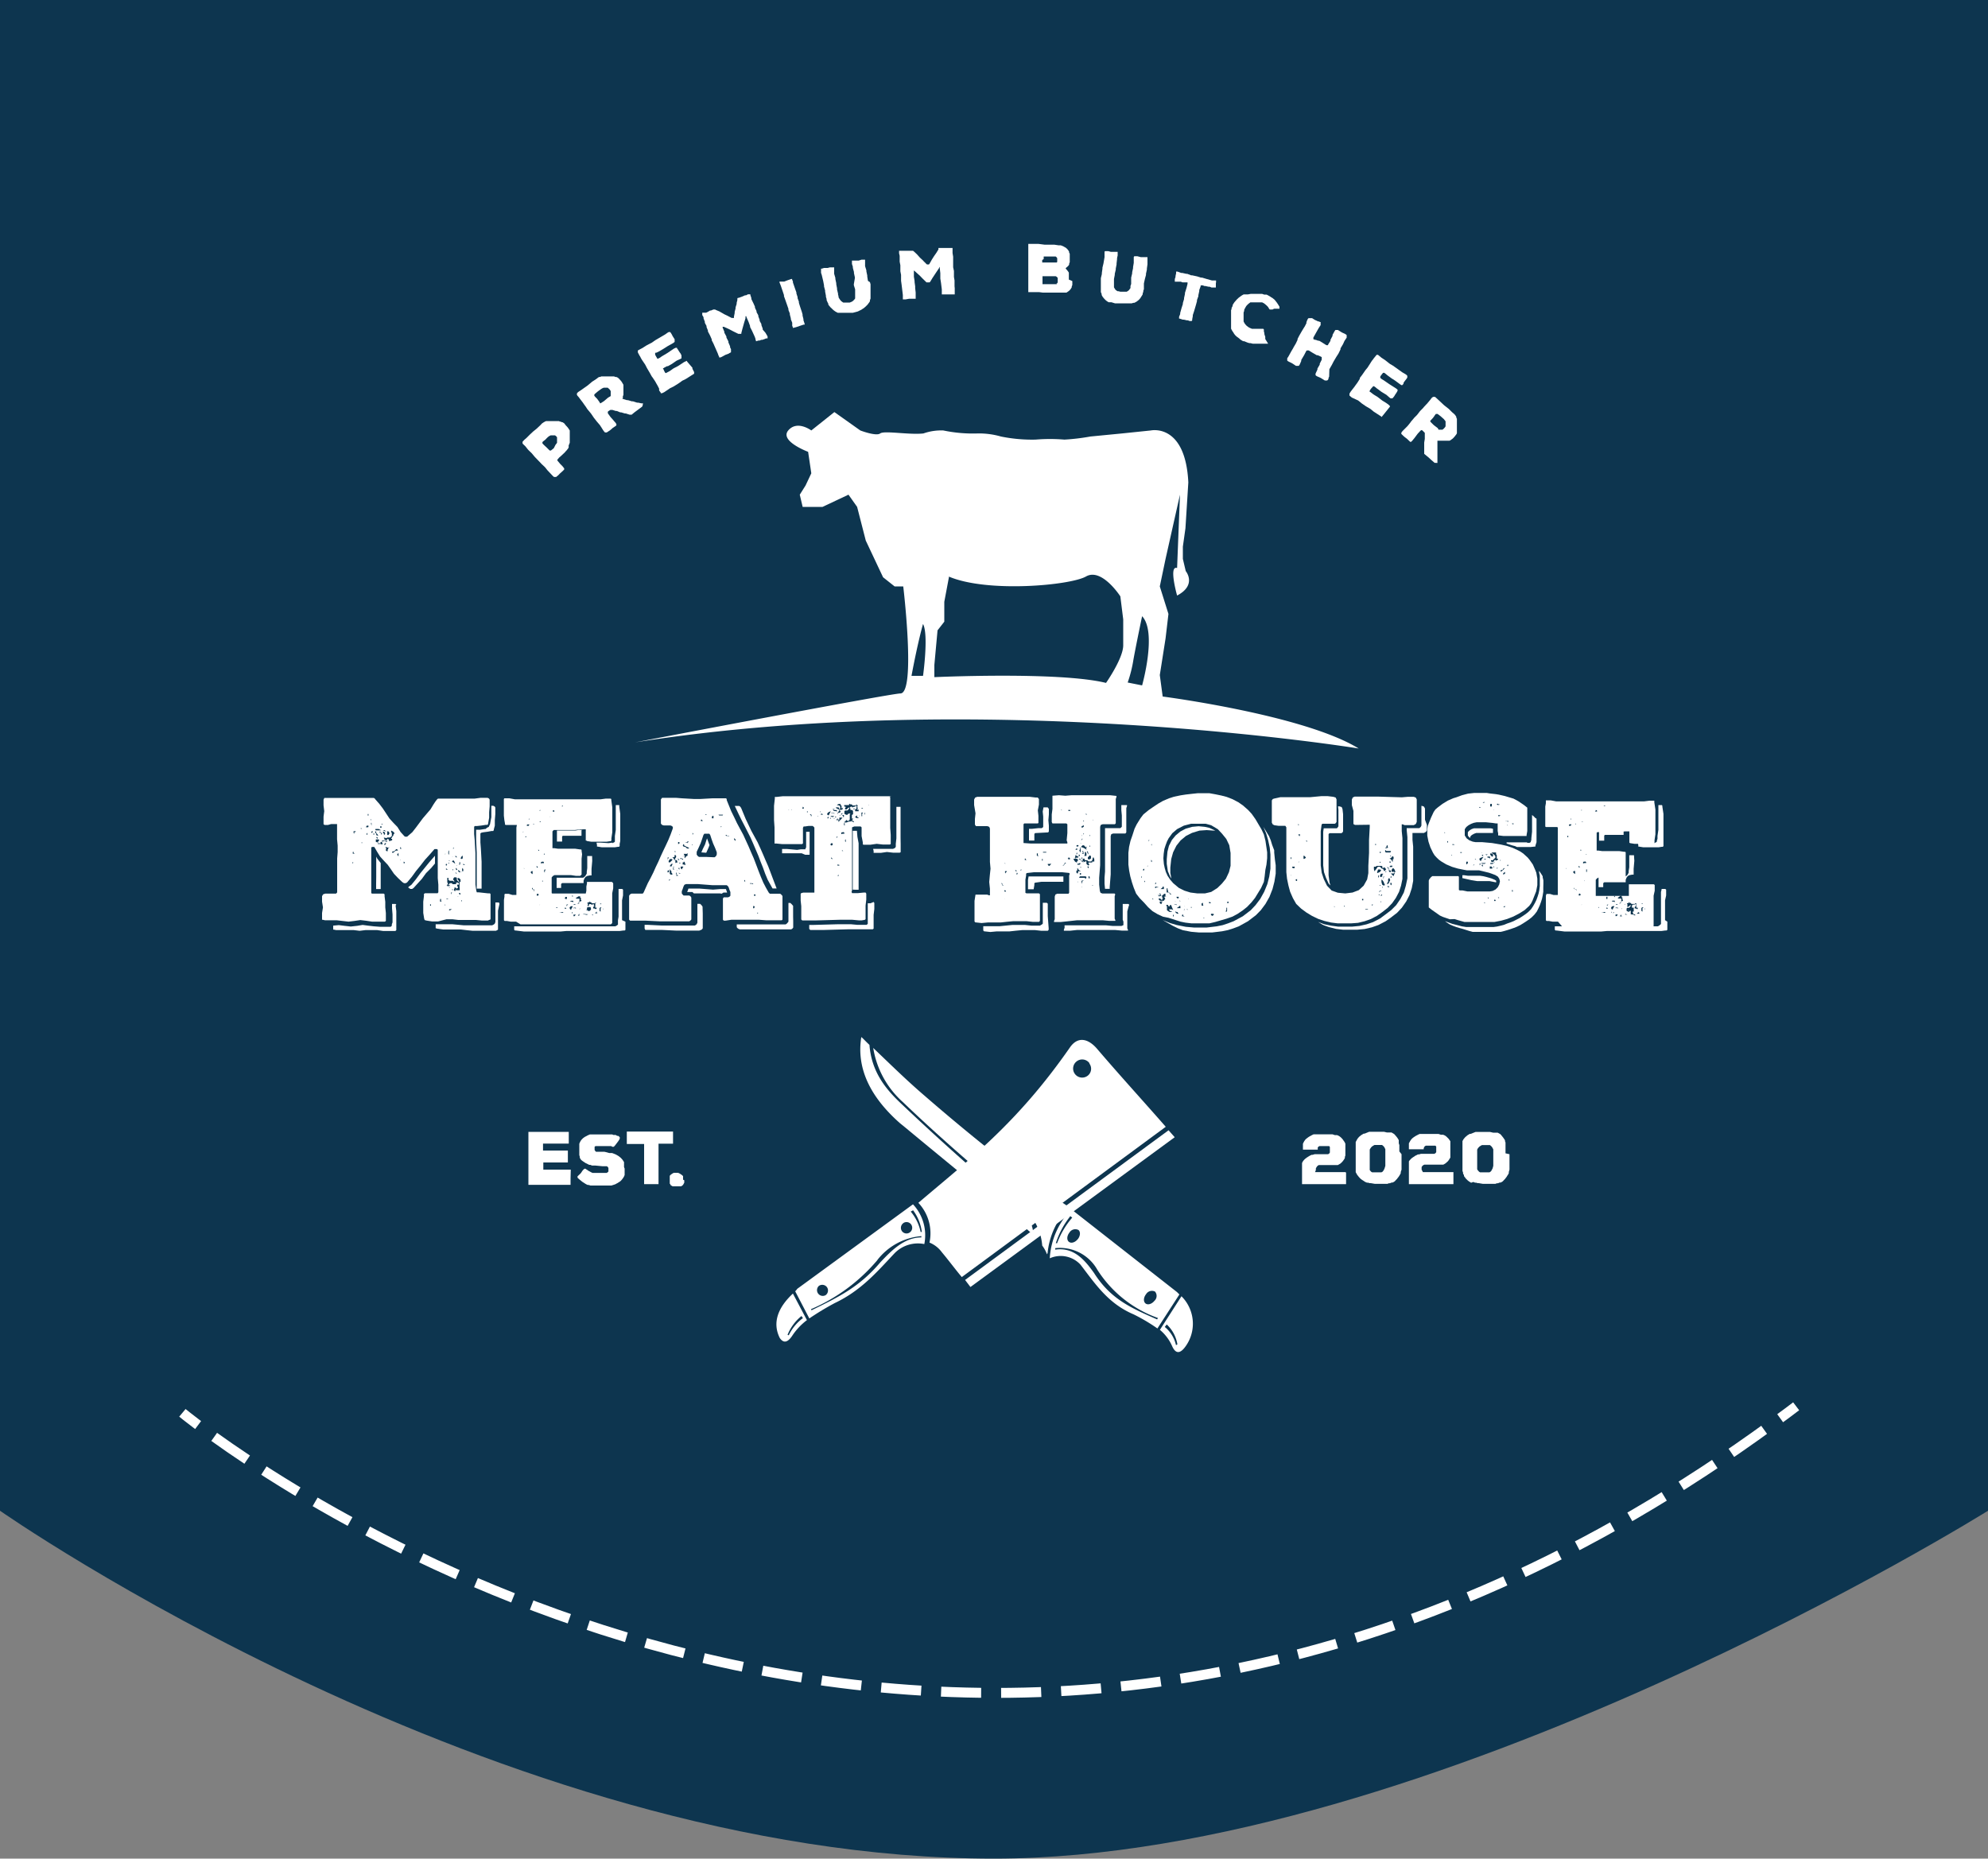 <svg id="Layer_1" data-name="Layer 1" xmlns="http://www.w3.org/2000/svg" viewBox="0 0 200 187"><rect x="0" y="0" width="200" height="187" fill="#808080" stroke="none"/><defs><style>.cls-1{fill:#0d354f;}.cls-2,.cls-3{fill:#fff;}.cls-3{fill-rule:evenodd;}.cls-4,.cls-5{fill:none;stroke:#fff;stroke-miterlimit:10;}.cls-5{stroke-dasharray:4.03 2.01;}</style></defs><path class="cls-1" d="M1157,727s-56,35-100,35c-50,0-100-35-100-35V575h200Z" transform="translate(-957 -575)"/><path class="cls-2" d="M1013.94,617.82l.08.08.07.08.07.09.1.15.06.09,0,.14,0,.1,0,.15v.11l0,.16v.24l0,.11,0,.11,0,.11-.06.16-.05.11,0,.11,0,.1-.08.14-.07.08-.06.08-.08.08-.12.14-.43.4-.09.07-.08.09-.08.09-.05.07,0,0,0,.07.3.36.08.08.15.15.06.08.1.12,0,.06v0l0,0,0,.06-.16.16-.2.18-.09.08-.15.16-.09.07-.12.1-.08,0h-.06l-.07,0-.08-.06-.08-.08-.51-.54-.23-.29-.08-.08-.27-.25-.08-.09-.59-.61-.07-.08-.24-.29-.08-.08-.27-.26-.07-.08-.23-.29-.07-.07-.16-.15-.06-.08,0,0,0-.07v-.09l.05-.06.14-.15.12-.1.08-.07.33-.33.34-.32.36-.29.34-.32.18-.19.08-.06,0,0,.09-.06.14-.08.11-.05.11,0,.11,0,.12,0h.62l.11,0h0l.1,0h.05l.09,0,.09.05.09,0,0,0,.09.06,0,0,.08,0,.17.11Zm-1.05,1.93.08-.1.07-.1,0,0,0-.11v-.2l0-.1,0-.05,0-.1,0,0-.12-.13-.09-.06,0,0-.09,0h-.23l-.11,0-.17.09-.09.07-.12.11-.14.15-.24.19-.07.07,0,0,0,.06v0l0,0,0,.07.11.12.19.18.08.07.29.29.06.06.05,0,.07,0,.29-.23Z" transform="translate(-957 -575)"/><path class="cls-2" d="M1021.64,615.85l-.06.08-.39.29-.31.23-.09.07-.24.2-.07,0-.07,0h-.08l-.37-.12-.1,0-.36-.11-.1,0-.34-.14-.1,0-.36-.11h-.12l-.07,0-.19.12-.07.06,0,.07,0,.09.22.31.07.09.26.29.07.09.11.12.07.09.06.1,0,.07v0l0,.06-.09.07-.28.19-.24.21-.09.06-.27.18-.07,0h-.05l-.06,0-.06-.07-.07-.08-.1-.15-.06-.1-.2-.31-.07-.09-.25-.29-.07-.09-.23-.29-.06-.09-.21-.31-.07-.09-.24-.29-.07-.08-.21-.32-.07-.09-.21-.3-.07-.09-.23-.3-.06-.09-.15-.17-.06-.09,0,0,0-.08v-.07l.06-.07,0,0,.07-.07.26-.17.68-.48.37-.31.08-.07.39-.25.21-.16.1-.07.1,0,.14-.06.1,0,.11,0,.11,0,.12,0h.46l.11,0,.16,0,.1,0,.15.06.1,0,.1.05.1.07.08.08.07.08.11.12.06.08.06.1.06.1.06.11,0,.1,0,.11,0,.12v.43l0,.16,0,.09-.06.15,0,.09,0,.09-.06.07,0,0,.05,0,.42.13.1,0,.4.12.11,0,.41.13.11,0,.32.07.1,0,.07,0Zm-3.2-1,0-.09,0-.09v-.11l0-.11,0-.1-.06-.1-.07-.09-.09-.08-.08-.07-.1,0-.1,0h-.1l-.11,0-.14.06-.1.06-.28.2-.09.07-.27.23-.06.06,0,0v.06l0,.07.1.12.08.08.09.09.07.09.22.31,0,.06,0,0h0l.08,0,.3-.19.09-.07.35-.3Z" transform="translate(-957 -575)"/><path class="cls-2" d="M1026.66,612l0,.1.17.33,0,.07v.1l-.77.49-.1.06-.33.16-.09.07-.3.21-.09.06-.41.25-.33.16-.09.06-.5.34-.21.1-.08,0h-.06l0,0,0-.06-.1-.13-.06-.09,0-.09,0-.09-.17-.33-.06-.1-.18-.32-.06-.09-.21-.31-.07-.09-.18-.33-.3-.51-.17-.33-.06-.09-.21-.31-.06-.09-.09-.15-.09-.18-.06-.09-.17-.32,0-.09v-.1l0,0,.07-.05.4-.21.36-.23.1-.06.37-.19.1-.05.34-.24.1-.06.82-.48.1-.06.19-.14.15-.09.09,0h.06l0,0,.06.07.1.16.08.16.06.1.09.14.06.09,0,.09,0,.08v.1l-.07.06,0,0-.1.07-.57.32-.09.06-.3.19-.1.06-.31.18-.28.14-.09,0,0,0-.05.05v.08l0,.08.08.15.05.09.07.1,0,.06,0,0h0l.08,0,.2-.1.18-.13.57-.34.65-.44.19-.09.08,0h.05l0,0,0,.06.08.1.06.1.12.19.1.13.09.19,0,.08V611l0,0,0,.05-.12.07-.29.13-.1.05-.46.32-.39.22-.09,0-.25.13-.1.07-.07,0,0,0v0l.05.1.07.16.05.1.08.13,0,0,0,0h0l.07,0,.34-.18.09-.06.31-.22.44-.23.1-.06.41-.27.09-.06.09-.05.23-.1h0l0,0,0,.06Z" transform="translate(-957 -575)"/><path class="cls-2" d="M1034,608.47l.06.1.11.19.05.09,0,0,0,.07V609l0,.05-.07,0-.09,0-.1.05-.26.09-.11,0-.16.07-.12,0-.25.08h0l0,0,0-.06-.05-.08,0-.09-.08-.23-.27-.59-.2-.39,0-.1-.15-.41-.22-.5,0-.07h-.09l0,.08,0,.12-.13.42-.18.64-.11.43,0,.08,0,0-.05,0-.07,0-.09,0-.09,0-.49-.24-.38-.2-.1-.05-.49-.22-.12,0,0,0v.08l.17.41,0,.1.21.39,0,.1.2.39,0,.1.17.4,0,.1.09.18,0,.11,0,.11,0,.09v0l0,0-.16.09-.09.06-.26.09-.1.05-.29.16-.15.07-.08,0-.06,0,0,0,0-.06-.07-.14-.07-.2-.44-1-.17-.33,0-.1-.15-.34-.05-.1-.18-.34,0-.1-.14-.34,0-.11-.17-.32,0-.11-.13-.34,0-.11-.13-.22,0-.1,0-.09v-.05l0,0,.05,0,.08,0,.11,0,.15,0,.11-.05.18-.1.11-.07.09,0,.24-.1.09,0h.08l.09.05.34.14.1.06.3.17.1.06.32.15.11.06.31.16.09,0h.07l.07,0,0-.06,0-.09.07-.34,0-.12.09-.34,0-.11.11-.35,0-.11.07-.27,0-.1,0-.07.05-.06.08,0,.35-.13.3-.13.1,0,.19-.1.11,0,.08,0h.05l0,0,0,0,0,.08.1.3,0,.1.16.33.05.1.15.34,0,.1.16.34,0,.1.18.33,0,.1.13.35,0,.1.18.33,0,.1.13.35,0,.1Z" transform="translate(-957 -575)"/><path class="cls-2" d="M1037.74,606.64l0,.11.09.36,0,.11.12.36,0,.08v0l0,0-.1,0-.33.11-.41.14-.34.09h0l0,0,0-.06-.07-.16,0-.11,0-.1,0-.1-.14-.35,0-.1-.1-.37,0-.11-.14-.35,0-.11-.12-.35-.2-.57-.13-.36,0-.11-.12-.36-.19-.56-.14-.36v-.08l0,0,.06,0,.06,0,.09,0,.16,0,.11,0,.3-.12.41-.14h.08l0,0,0,.07.08.17,0,.11.22.64.13.36,0,.1.12.37,0,.11.13.35,0,.11.11.36.19.57Z" transform="translate(-957 -575)"/><path class="cls-2" d="M1044.52,603.39l.06.21,0,.1,0,.16v.66l0,.15v.11l0,.15,0,.11-.06.16,0,.1-.06.11-.07.09-.11.15-.08.08-.11.11-.08.07-.12.1-.1.06-.13.09-.1.05-.15.07-.09.05-.21.06-.31.08-.16,0-.1,0-.39,0h-.35l-.12,0-.16,0-.12,0-.12,0-.21-.11-.09-.06-.12-.09-.08-.07-.15-.15-.09-.08-.07-.09-.08-.09-.06-.09,0-.09-.06-.1-.06-.14-.05-.11,0-.11-.07-.23,0-.11-.08-.41,0-.11-.11-.41,0-.11-.08-.42-.15-.63-.07-.21,0-.12,0-.11v-.12l0-.07.08,0,.22-.07.26,0,.11,0,.22-.06.11,0,.16,0h.09l.07,0,0,.08,0,.1,0,.1,0,.27,0,.1.12.41,0,.11.09.42,0,.1.08.42,0,.11.1.42,0,.1.05.17,0,.1.08.14.06.09.11.14.09.07.13.09.1,0,.17,0h.1l.18,0,.11,0,.17-.07.1-.05.11-.1.07-.07.09-.12,0-.1,0-.16,0-.11v-.24l0-.21,0-.1-.13-.41,0-.11L1043,603l0-.11-.09-.42,0-.11-.11-.41,0-.11-.09-.28,0-.17v-.1l0-.07.08,0,.14,0,.35,0,.11,0,.27-.09.11,0,.1,0h.09l.07,0,0,.08,0,.2,0,.1,0,.16,0,.11.13.42,0,.1.09.42,0,.11.07.43Z" transform="translate(-957 -575)"/><path class="cls-2" d="M1053.05,604l0,.11,0,.21,0,.11v.13l0,.06,0,0-.08,0-.1,0h-.51l-.17,0h-.44l0,0v-.06l0-.1,0-.1v-.24l-.08-.65-.07-.44,0-.11,0-.43-.06-.54,0-.08-.05,0h0l0,.07-.06.1-.25.37-.37.56-.23.38-.06.06,0,0h-.14l-.08,0-.09,0-.39-.38-.3-.31-.08-.07-.4-.36-.1-.08,0,0v.08l0,.43,0,.12.07.43,0,.11.06.43V604l.05.43v.1l0,.21v.32l0,0,0,0-.18,0-.11,0h-.27l-.11,0-.33.06-.16,0h-.08l-.05,0,0,0,0-.07,0-.16v-.21l-.13-1.07-.05-.36,0-.11,0-.37,0-.11-.07-.37v-.12l0-.36v-.12l-.07-.36v-.11l0-.37v-.11l-.06-.26v-.2l0-.05,0,0,.06,0,.08,0h.12l.16,0h.11l.21,0,.12,0,.1,0,.27,0h.09l.08,0,.08.06.27.25.08.08.23.26.08.08.26.24.08.09.25.25.08.07.06,0h.07l.06,0,.06-.07.17-.3.06-.11.19-.3.06-.09.21-.3.06-.1.15-.24,0-.09,0-.06.06,0h.09l.37,0,.33,0h.11l.21,0h.25l0,0,0,0v.51l.06.37v.11l0,.36v.12l0,.36v.11l.08.37v.49l0,.11.06.36v.11l0,.37v.11Z" transform="translate(-957 -575)"/><path class="cls-2" d="M1064.88,603.28v.11l0,.18,0,.11-.06.14,0,.09-.08.13-.06.09-.12.12-.09.07-.18.12-.09,0-.1,0-.11,0-.12,0-.1,0-.32,0h-.55l-.39,0-.6,0-.39-.05h-.6l-.26,0-.11,0-.1,0,0,0,0,0v-.17l0-.11v-.28l0-.37v-.59l0-.17,0-.31,0-.37v-.59l0-.37V601l0-.37v-1l0-.09.07,0h.22l.75,0,.61.08h.49l.38,0h.11l.4.06.12,0,.11,0,.26.1.1.06.13.07.09.07.11.11.06.08.09.13,0,.09.07.14,0,.1,0,.1,0,.12v.41l0,.12-.06.15,0,.1-.09.12-.08.08-.11.09-.06.05,0,0,0,.06.06.07.08.09.07.09.1.15,0,.11,0,.12,0,.06,0,.11,0,.12v.18Zm-1.59.23.06,0,0,0,.06-.1,0-.11v-.14l0-.1,0-.1,0,0-.09-.1-.11-.07-.1,0,0,0h-.53l-.41,0h-.23l-.06,0,0,0,0,.08v.39l0,.11v.22l0,0,0,0,.09,0,1,0h.24l.11,0Zm-1.44-2.35v.25l0,0,.06,0,.08,0h.52l.16,0,.23,0h.25l.08,0,.08,0,.05-.06,0-.06,0-.1v-.21l-.06-.09-.09-.08,0,0-.11,0h0l-.12,0h-.06l-.27,0H1062l0,0,0,.08,0,.17Z" transform="translate(-957 -575)"/><path class="cls-2" d="M1072.08,603.52l0,.22,0,.1,0,.16,0,.1-.06.16,0,.1-.06.15,0,.1-.08.14-.06.09-.08.13-.07.09-.11.12-.09.07-.1.08-.1.06-.16.08-.1,0-.15.05-.1,0-.15,0h-.11l-.16,0h-.38l-.21,0-.32,0-.15,0-.11,0-.36-.11-.11,0-.06,0-.1,0,0,0-.11-.06-.14-.1-.09-.08-.09-.09-.15-.18-.06-.09-.07-.13,0-.1-.08-.19,0-.11,0-.11,0-.12,0-.11v-.61l0-.23v-.11l.1-.42,0-.11.06-.42,0-.11.1-.41.11-.64,0-.22,0-.12,0-.11,0-.11.06-.05h.09l.23,0,.26.07.11,0,.23,0,.1,0,.15,0,.09,0,0,.07v.19l0,.1-.06.27,0,.11-.05.42,0,.11-.08.41,0,.11-.1.42,0,.11-.08.41,0,.12v.44l0,.11,0,.17.06.1.08.13.08.07.14.09.1,0,.18.05.11,0h.29l.14,0,.1,0,.13-.08.08-.06.1-.13.07-.1,0-.1,0-.11.07-.2,0-.11,0-.42,0-.11.1-.42,0-.11.09-.42,0-.11.07-.42v-.11l0-.29,0-.18.05-.09.07,0h.09l.15,0,.34.09.11,0,.28,0,.11,0,.1,0,.08,0,0,.06v.09l0,.2,0,.11,0,.15,0,.11-.06.43,0,.11-.09.41,0,.12-.11.41Z" transform="translate(-957 -575)"/><path class="cls-2" d="M1079.32,603.39l0,.1,0,.21,0,.1,0,.05,0,.08,0,0,0,0H1079l-.11,0-.19-.08-.11,0-.31-.07-.11,0-.16-.07-.1,0h-.12l0,0,0,.09-.14.38,0,.11-.09.41,0,.1-.14.39,0,.11-.11.4-.18.61-.13.39,0,.11-.06.31,0,.1-.05.08,0,0h-.09l-.12,0-.17-.07-.11,0-.3-.07-.11,0-.3-.1-.07,0,0,0v-.07l0-.12.11-.27,0-.11.14-.5.13-.4,0-.1.12-.4,0-.1.09-.41,0-.11.16-.51.1-.4,0-.09v-.06l-.06,0-.1,0-.22,0-.12,0-.18-.07-.11,0-.11,0-.16,0-.1,0-.05,0-.07,0,0,0,0-.05v-.11l0-.11.07-.2,0-.1.06-.26,0-.11,0-.08,0,0h.12l.15.05.24.09.11,0,.4.09.1,0,.39.15.1,0,.51.11.38.12.11,0,.5.15.5.14.22,0,.12,0,0,0,.07,0,0,0,0,.06v.13l0,.1Z" transform="translate(-957 -575)"/><path class="cls-2" d="M1084.58,609.58l-.07,0-.16,0-.1,0-.16,0-.1,0-.16,0h-.38l-.13,0-.11,0-.18,0-.24-.06-.11,0-.17-.05-.34-.14-.1,0-.11-.06-.1-.06-.1-.07-.08-.08-.26-.19-.12-.11-.07-.08-.09-.12-.05-.09-.06-.09-.07-.1-.11-.21,0-.11,0-.11,0-.13,0-.11v-.38l0-.31v-.15l0-.22,0-.1,0-.15,0-.1.05-.1,0-.11.11-.21,0-.1.06-.09.08-.13.07-.09.07-.08.07-.08.1-.11.08-.07.08-.08.1-.07.09-.07.1-.07.1-.06.11-.06.11,0,.11,0,.11,0,.1,0,.27-.05.1,0h.59l.24,0,.11,0,.12,0,.2.07.15,0,.09,0,.14.07.23.13.08.06.14.08.2.16.07.08.11.14.07.09.12.18.14.23,0,.08,0,0,0,.06v.06l0,0-.06,0-.09,0-.1,0-.09,0-.1,0-.1,0-.16.08-.1,0,0,0-.08,0h-.1l0,0-.06-.07-.08-.14-.06-.08-.12-.12-.08-.07-.12-.1-.09-.06-.16-.08-.1,0-.15,0h-.11l-.16,0h-.37l-.11,0-.06,0-.12,0-.09.07-.08.06-.08.07-.08.08-.08.09-.06.1-.05.09-.1.19,0,.11-.06.16,0,.1,0,.16v.36l0,.18,0,.1.08.16.06.09.1.12.08.08.12.09.1.07.15.07.15.06.1,0h.69l.15,0,.11,0,.09,0h0l0,0,.06.07,0,.1v0l0,.09.05.18,0,.1.09.27,0,.1,0,.05v.07Z" transform="translate(-957 -575)"/><path class="cls-2" d="M1090.72,612.78l0,.1-.07.16,0,.09-.06.09-.07.06-.07,0-.07,0-.1,0-.32-.2-.1-.06-.34-.15-.09-.05-.08-.07v-.07l0-.09.19-.41,0-.1.23-.39,0-.1.2-.4,0-.08V611l0-.07-.15-.08-.25-.11-.1,0-.48-.28-.32-.2-.09,0h-.06l-.06,0-.06.08-.2.39-.06.1-.23.39,0,.1-.12.28-.07.14-.07.07-.09,0-.09,0-.09,0-.09-.06-.24-.16-.1-.06-.29-.14-.1-.06,0,0-.06-.05,0,0v0l0-.08,0-.05,0-.1.12-.18.28-.51.19-.32.05-.1.19-.32.05-.09.16-.34,0-.09.17-.33.24-.42.06-.1.19-.31.06-.09.17-.33,0-.1.09-.23.07-.13.06-.05.08,0,.09,0,.09,0,.09,0,.25.16.1.05.26.12.09,0,.09.06.07,0,0,.08,0,.09,0,.05,0,.09-.17.26-.06.1-.22.39-.28.5,0,.08v.1l.06,0,.09.05.08,0,.25.09.1,0,.38.23.35.22.09,0,0,0h.08l0,0,0-.06.24-.38,0-.1.21-.4,0-.1.22-.4.07-.09.08,0,.08,0,.09,0,.32.2.1.06.29.13.09.06,0,0,.08.06,0,.07,0,.1,0,.09-.16.24-.06.09-.15.33-.06.1-.19.32,0,.1-.16.33-.05.1-.2.31-.06.1-.19.32-.05.09-.17.33-.06.1-.18.32Z" transform="translate(-957 -575)"/><path class="cls-2" d="M1096.35,616.52l-.07.09-.24.29,0,.06,0,0h0l-.77-.5-.09-.06-.29-.24-.09-.06-.31-.18-.1-.06-.39-.27-.28-.23-.09-.07L1093,615l-.18-.15-.06-.06,0-.06v-.05l0-.07.08-.14.06-.09.07-.09.06-.08.23-.29.06-.09.22-.3.06-.09.2-.32,0-.09.23-.3.34-.49.23-.28.06-.1.2-.31.06-.1.09-.14.13-.16.06-.09.23-.28.06-.08,0,0h0l.05,0,.09,0,.35.29.35.23.09.07.33.26.09.07.36.21.09.07.77.55.1.06.21.12.14.1.07.08v.1l0,.08-.1.15-.11.14-.07.09-.1.15,0,.09-.07.08-.06.06,0,0h0l-.08,0,0,0-.1-.06-.53-.39-.09-.06-.3-.19-.09-.07-.29-.21-.24-.2-.09-.06-.05,0-.06,0h0l0,0-.06.06-.1.13-.07.09-.06.1,0,.07,0,0v0l0,.06.17.14.19.11.55.38.66.42.17.13,0,.06,0,0v0l0,.06-.06.11-.06.1-.13.19-.08.14-.13.16-.06.06-.05,0h-.06l-.07,0-.11-.08-.24-.21-.08-.07-.48-.29-.36-.27-.09-.06-.22-.18-.1-.06-.07,0h0l0,0-.07.08-.12.13-.07.09-.09.13,0,.06v.09l.06,0,.3.23.09.06.33.2.39.3.09.07.42.26.08.06.09.06.18.17,0,0v0l0,.07Z" transform="translate(-957 -575)"/><path class="cls-2" d="M1101.42,621.57l-.09,0-.37-.32-.28-.26-.09-.07-.24-.2-.07-.06,0-.06v-.08l0-.38V620l0-.37v-.1l.06-.37V619l0-.37v-.08l0,0-.06-.06-.16-.16-.07-.05h-.07l-.08.06-.26.28-.07.09-.23.31-.07.09-.11.13-.07.09-.08.08-.06.05h0l-.07,0-.09-.08-.24-.23-.25-.19-.09-.08-.23-.22,0-.07v0l0-.06.06-.08.06-.08.13-.13.08-.08.27-.27.07-.08.24-.3.06-.09.24-.28.07-.09.27-.27.07-.08.23-.3.07-.08.27-.27.07-.09.25-.27.08-.08.24-.29.07-.08.14-.19.08-.07,0,0,.08-.05.06,0,.08,0,.05,0,.08.07.23.21.61.57.37.29.09.07.33.33.2.17.08.08.07.09.08.13,0,.09.06.1,0,.11,0,.1,0,.1,0,.16,0,.09V618l0,.11,0,.16,0,.1,0,.11,0,.11-.05.1-.07.09-.09.12-.08.09-.07.08-.09.08-.1.07-.09.07-.1.05-.11,0-.11,0-.11,0-.1,0-.1,0h-.26l-.15,0h-.1l-.1,0-.08,0,0,0,0,.06,0,.43V620l0,.42v.11l0,.43v.54l0,.08Zm.3-3.34.09,0h.2l.11,0,.09-.07.08-.08.08-.09.06-.1,0-.1,0-.11v-.1l0-.1,0-.09-.1-.13-.07-.09-.26-.23-.08-.07-.29-.22-.06,0-.06,0h0l-.06,0-.1.13-.06.09-.07.1-.07.09-.26.28,0,.06,0,0,0,0,.05.07.26.26.08.07.37.28Z" transform="translate(-957 -575)"/><path class="cls-2" d="M1001.07,667.71h-.6l-.57-.09-.18-.05-.05-.16-.09-.56v-.57l0-.56.07-.57,0-.14,0-.07.11-.07.1,0,.47,0h.47l.14,0,.09,0,.07-.1v-.75l-.06-.68v-.68l0-1.36,0-.68,0-.12-.08-.07h-.14l-.11,0-.47.54-.49.54-.45.58-.45.55-.42.58-.47.56-.14.08h-.17l-.12-.07-.09-.07-.4-.38-.4-.42-.32-.47L996,662l-.38-.4-.38-.42-.3-.48-.19-.33-.1-.16-.09,0-.11,0-.1.05,0,.07,0,.73,0,.72v1.44l0,.71,0,.74,0,.1,0,.09.08.05.11,0h.49l.22,0,.26,0,.09,0,.09.07,0,.2.07.55,0,.56.06.57,0,.58,0,.14,0,.07-.09.08-.1,0-.59,0-.61,0-.59-.09-.59-.07-.6.09-.59.07-1.2-.14-.57,0-.6,0-.22-.05-.07,0,0-.1,0-.3,0-.28.09-.57-.09-.57,0-.34,0-.22.11-.18.21-.07,1.09,0,.11-.12v-.19l0-.65,0-.64V662l0-.63.05-.64,0-.65-.06-.64,0-.63,0-.64V658l0-.09-.09,0-.21,0-.29,0L990,658h-.27l-.07,0-.11-.07,0-.09,0-.1,0-.31,0-.27.07-.55-.07-.58,0-.24,0-.33.08-.18.11,0,.1,0,.4,0,.18,0,.61,0,.59,0h1.78l.61,0h.59l.1.06.09.12.38.43.35.46.66,1,.4.44.4.41.19.3.13.21.38.42.07.05.1,0,.11,0,.08-.07.44-.38.36-.46.7-.94.77-.9.31-.51.18-.27.15-.2.11-.1.14,0,.59,0,.59,0,.59,0,.59,0,1.2,0,.6-.08.29,0,.32,0,.08,0,.14.07.07.11,0,.1,0,.58-.05.59,0,.55-.1.56v.05l-.06.11-.08,0-.09,0-.45.07-.45.05-.21,0-.07.07,0,.11,0,.62.06.65.07,1.29,0,.64,0,.63,0,.64,0,.65V664l.09.63.05.15.11,0,.08,0,.91.1.12,0,.09,0,.07.07,0,.11,0,.56v1.47l0,.25,0,.12-.06.09-.07,0-.13.07-.3,0h-.3l-.61-.06-1.18,0-.59,0-.59-.07-.6,0Zm-4.27-1.6.07.56,0,.56,0,1.15,0,.14,0,.06-.09.09-.1,0-.52,0-.61,0-.6-.09-.59,0-.59,0-.59.07-.59-.07-1.19,0-.59,0-.22-.05-.07,0,0-.1,0-.3.57-.05.56.07.64.07.65-.07.54-.09.53.07.6.07.66.05.59,0h.17l.16,0,.11,0,.12-.11,0-.15.07-.18v-.14l0-.1v-.56l-.05-.61,0-.45.26,0,.09,0,.08.07ZM992,660.44l0,0-.07,0v0l0,0h0Zm.09-2.35,0,0h0v0h0l0,0h.06Zm.28,2.23,0-.07-.07-.06-.05-.05,0-.1,0-.09,0,0h0v.14l.09.1.05,0v.12l0,0,0,0,0,0Zm.26.52-.07-.05v-.06l0-.05-.07.05v.11l0,0v.05l.11,0,.07,0Zm-.09.92-.09,0,0,.09h0l0,0,.07,0Zm.24-3.06,0-.07-.07,0-.07,0h-.07v.07l0,.1.07.09,0,.05,0,0,0-.05,0-.06,0-.1Zm-.22-.77V658l0-.05,0-.07Zm.87.47-.07-.07h-.07l0,0,0,0,0,.05.06,0Zm0,1.34,0,0,0,0h-.05v.09l.05,0h0Zm.64-1.58,0-.09h0l0,0h-.17l-.09.16.12,0,.11,0,0,0h0Zm-.1.64,0,0h0l-.08.05V659l0,0,0,0,.06,0,0-.07,0,0,0,0,0,0Zm.1-1.9,0,0h-.07l0,.09,0,.07h.07l0,0,0,0Zm.12.72,0,0,0,0v.07l0,0h0Zm.07-.16.07.09v-.13l.05,0,0,0h-.05l0,0Zm.07.45.05.16,0-.17,0-.11-.05,0,0,0Zm.16.82,0-.1,0,0-.06,0-.07.07v.11Zm.17.23,0-.09-.1,0v.1l0,0,0,0Zm-.14-.72,0,0v0l0,0h0l0,0,0,0-.05,0Zm.3.59.05.2.19.07-.08-.16-.13-.12,0-.12-.1-.09v.1l0,.09Zm-.07-.36.07.07.1,0,.2,0,.22,0-.24-.13-.23,0-.1,0Zm.1,4.72v-2l.1.19.05.07.3.38V662l0,.71v1.45l0,.29h-.06l-.17,0-.23,0,0-.58Zm0-5.05,0,0h0v0l0,0h-.09Zm0,1.11.05.07.1.07,0-.1-.07-.07h-.05Zm.24.54-.09-.08.07-.06.06-.07,0-.05,0-.07-.32,0,0,.07,0,.07,0,.1Zm.38.18,0-.07v-.11l-.09-.08-.09,0,0,.09,0,0,0,.05H995l0,.06,0,0,0,0,.15,0h.14Zm-.26-.7h0l0,0,0,0,0,0h.05l0,0Zm.13-.49,0,.09V659l.1-.14-.24-.21v.14Zm-.09-.59v.09l.06,0h.07l0-.07,0-.07-.05,0-.08,0Zm.14-.24v0l.06,0h.05l0,0v-.05l-.07,0h-.07Zm.14,1.67.07,0,.07,0,.15.06.14,0v-.07l-.12,0-.12,0-.09-.05-.1,0-.09,0,0,0v.12l.07,0Zm.1-.71,0,.13.12-.15-.09-.21,0,0h0l-.13,0,0,.08,0,0v0Zm0,.29v0l0,0,0,.07,0,.09.05-.07Zm.11.78.08-.06,0-.11,0,0,0,0-.07,0,0,.09,0,0,0,0-.09,0V660h.09l.07-.07Zm-.16-1.44,0,.05h.05l.24.07v0l-.1-.07-.09-.07,0,0-.05,0,0,0Zm.87,1,0-.09,0-.05h-.09l0,0,0-.06.07-.08.07-.13.07-.05,0-.1.07-.07.05-.09-.15-.16-.19-.1,0,.16.07.1,0,.11,0,.1v.09l-.17.14H996l-.16.07-.19-.07,0,.1.06.16h.24v-.11l.1,0,.09.1,0,.13Zm-.21.73-.17,0-.18,0v-.07h-.07l0,0,0,.06,0,.08.05.05-.05.09,0,.09.09.07.09,0,0-.07,0-.09.07-.11,0-.07Zm-.28-.25,0,.06,0,.07h0l0,0,.06,0v0l-.07,0Zm0-1.32,0,.09v.09l0,.13h.12l.11-.18-.12-.19-.13,0Zm.43,1.83-.05,0-.07,0,0,0,0,0,0,0h.08Zm.47.05.09,0,.09,0-.09-.14-.1,0-.14.17-.18.07-.08,0,0,.11.05,0,.07,0,.12-.11.14-.1,0,0Zm-.24-1.22,0,0v0h0l0,.06,0,0,0,0,0,0Zm.07.19-.07-.05-.05,0,0,0v0l.07,0,.09,0,0,0Zm0,1.76,0,0-.07,0v0l0,0,0,0,0,0Zm.4-.14,0-.1,0-.09,0-.09,0-.08-.14.17.12.16,0,0Zm.24-.87,0-.05,0,0h-.07l0,.07,0,.08.06,0,.06,0Zm-.07,1.17v0h0l0,0,0,0v.05h.05l0,0Zm.25-.63,0,0h-.09v0l0,0,.05,0h0Zm.21,1,0-.08-.11-.07,0,.1,0,.07h0Zm.31-1.14,0,0h0l0,.05v.06l0,0h0l0-.05Zm1.83,2.15-.42.58-.84.92-.14.09h-.17l-.12-.07-.09-.07,0-.05,0,0,.09-.07.22-.16.45-.55.44-.6.9-1.11.47-.54.11-.12v.1l0,.68-.37.44Zm.5,3.14,0,0,0,0-.09,0,0,.07,0,.06h.09Zm.33-.56-.1,0-.05,0-.06,0,0,0,0,0,.09,0Zm6.41,1.2,0,.58,0,.57,0,.33,0,.21,0,.12,0,.09-.07.05-.14.07-.24,0-.3,0-.61,0-1.18,0-.59-.06-.6-.07-.59,0-.61,0-.59,0-.57-.08-.18-.05,0-.16,0-.24h.48l.62,0,.56,0,1.18.11,1.19,0,.59,0,.31,0,.51,0,.24,0,.18-.09.1-.1.05-.16,0-.57,0-.35,0-.59,0-.44.18,0,.07,0,.08,0,.07.07,0,.11Zm-5.83-1.06,0,.14.16,0-.06-.08v-.18h-.09l0,.07Zm.29,1.31h.07l0,0h-.06Zm.12-4.51,0,.08,0-.08v-.07l0,0,0,0Zm.07,3.57,0,.1,0,.05.07,0v0l0,0-.05-.07Zm0-5,0,0h.06l0-.06Zm.1,1,0,0,0,0v0l0,0,0,.11.07.07h0l0-.06.05-.05v-.09l0,0,0,0Zm1.38,2.25,0,0v0h0l0-.06,0,0V664h0l0-.09v-.17l.1,0,0-.09,0-.1h0l0,0,0-.09-.07,0v-.1l0,0,0-.07,0,0,0,0,0,.05,0,.08-.1-.08-.12,0v.14l.07.09.07.07v.09l-.12-.07-.1-.13,0-.08,0-.11-.06-.07-.07,0h0l-.14,0-.09.14,0,.11.1.1,0,.11h0l0,0-.14-.11,0,0-.05,0h-.07l-.07,0h-.12l-.13-.09v0l0,0v-.07l0-.07,0-.05.05.05h0l0,0v0l0,0-.06,0h0l0,0,0-.07,0,0v0l0,0,0,0H1002l0-.06,0,0,0,0,0,0v0l0,0,0,.21,0,.19,0,.07v.09h.06l0,.05,0,0,0,0h0v.06l-.07.1-.06.1.09,0,.09-.17.07,0,.07-.1h.22l.06.1.1,0v0l.16,0,.1,0,0-.07,0-.09h0l.08,0,.11,0,.08.07,0,.14H1003l0,0h0l0,0,0,.07,0,0,0,.07.06.07,0,.07h0v.07l-.06,0-.05,0H1003l-.07.06,0,0,0,0-.09-.12-.12,0,0,.1-.05.09v.08l.07.08.07,0,0-.09,0,0v-.06h.07l0,.07,0,0,0,0h.09l.09,0,.08,0,.11,0v0l0-.06Zm-1.38-1.59v-.1h.12l.08,0-.18-.14,0,0v.07l0,.08Zm.23,2.8H1002l-.07,0-.05,0h0l0,0,.07.05.07,0h.05Zm-.12,1.92,0,0h-.05l0,0,0,0h0Zm.14-3.19h.08l.06,0,.07,0-.11-.07-.07-.1,0-.05,0,0,0,0v.05l0,.07V664l-.07,0,0,.07,0,.07,0,.07.05,0Zm0,.73h0l0,0,0,0h0Zm0-4.12,0,.14.07.14,0-.14v-.12l0-.09v-.11l-.06.07v.11Zm0,1.13h.09v-.07l-.05,0,0,0Zm.09-.31-.07.05.09,0,.07,0v0l0,0Zm.3,4.91-.07,0,0,0h-.19l-.05.05v0l0,.07,0,0h0v0h0l0,0,0,0,.08,0,.06,0,0,0,0-.05,0,0v0l0,0Zm.12-1.92-.07-.07-.07,0-.09,0,0,0-.07,0h-.07l-.05,0,0,0,0,0h.28l0,0,0,.05,0,0Zm-.35-.3h-.07v.09h0l0,0Zm.07,1,0,0h-.05l0,0,0,0h0l0,0Zm0,.31h0l0,0h0v0l.07.07,0,0Zm0-3.26,0,0,0,.05v0l0,0v-.07l0,0Zm.12.84-.05,0,0,0,0,0,0,0,0,0h0l0,0Zm-.09-1,0,.12v-.1l0-.16Zm.17,2.65-.15,0,0,.14,0,.05,0,0,.05-.07v-.09l0,0Zm-.06-3.35v0l0,0,0,0v0l0,0v0Zm0-.2.09-.07,0-.09,0,0h0l0,.07Zm.33.67-.07-.19-.08-.14h-.09l-.07.08v.07l.07,0,.1.07Zm-.29-1,0,0,0,0,0-.07,0,0v.06Zm.07,1.55-.06,0v.09l.07,0,0,0Zm0-2.12,0,.05v0l.06,0v-.1l0-.05,0,0Zm.1,1.85,0-.25,0,.09.07.09-.09.08Zm0-.68,0,0,0,0v0h0l0,0v0l0,0Zm.12,1.22v.05l.07.1.09,0h0l0,0-.06-.07-.07,0-.07-.14,0-.05h0l0,0v0l0,0,0,0Zm-.05-1.78,0,.12,0-.1,0-.07Zm0,.19.1.07.09.09,0-.16Zm0,2.79.06,0,0,0v-.08l0,0h0v.09Zm.13.62-.06,0,0,0,0,.07v.06h0l0,0,0-.05Zm.1-2.09-.07-.12-.05,0,0,.12.07.07.07,0,0-.07.09,0v.1l0,.09.12.12.06,0v0l0,0v-.05l0,0h.08l.07,0h.07l0-.07.05,0,.07,0v-.17l-.07-.16-.05.11v.08l0,.09,0,.11h-.17l-.11-.1Zm0-.17,0-.17,0-.06h-.05l0,0v0l0,0,.11.14h0Zm0,1.22v0l0,0Zm.08-.45v0h0l0,0,0,0v0l.05-.06Zm0,2.12,0,0h0l0,.06h0l0,0h.05l0,0Zm-.07-3.48,0,.05,0,0h0v-.05l0,0,0,0h0Zm.16.28.14,0,0-.17,0,0,0-.07-.07,0v.07l0,.1Zm.1,3V665l.07,0,0-.09h0l0,0v-.05l-.07,0h-.09l0,.06Zm.23.74,0-.1,0,0,0-.05,0,0v0l0,0-.05,0,0,0,0,.07.07.14,0,.09,0,.09h0Zm-.14-4.35.07.06.14-.06v-.17l0-.09-.07,0,0,.06-.06,0Zm.19,2.65,0-.11,0,.07V664h0Zm.07-2.11,0,.05,0,.06.05,0h0l0,0h.07l.05-.06,0,0v0l-.07,0,0,0h0l0,0Zm0,2.18.07,0,0,0-.07,0,0,.07Zm.13,1.34,0,0,0,0,0,0,0,0h0l0,0Zm0-1,0,0h0v0l0,0h0Zm2.28-6.16.16-.07.07-.16.07-.14v-.05l.12-.63,0-.61,0-.54.1,0,.09,0,.14.07.07.1,0,.11,0,.57-.05.6,0,.55-.1.38v.06l-.06.1-.08,0h-.09l-.38.07-.46.06-.21.05-.07.07v.1l0,.8.05.65.07,1.29,0,.64,0,.63,0,.64,0,.65v.15l-.14,0-.35,0,0-.45v-.61l0-.63,0-.64,0-.63,0-.68-.06-1.29v0l0-1,.42,0,.45-.07h0l.08,0Z" transform="translate(-957 -575)"/><path class="cls-2" d="M1008.92,667.73l-.54,0-.39-.07h-.14l-.08,0-.07-.07,0-.1,0-.33,0-.48V666l0-.46.05-.33,0-.12,0-.09.05-.07.11,0,.26,0,.37.11.24,0,.1,0,.07,0,0-.09,0-.12,0-.38,0-.52,0-.77,0-.52v-2.06l0-.52,0-.76,0-.53,0-.38,0-.12L1009,658l-.09,0-.1,0-.24,0-.35,0-.25,0-.1,0-.07-.05,0,0,0-.11-.06-.33-.05-.45v-.66l0-.46,0-.33,0-.12,0-.1.05-.07.13,0,.38,0,.54.1.38,0h1.33l.64,0,.26,0h2.63l.77,0,.27,0,.65,0,.66,0h.66l.38,0,.54-.07.39,0,.1,0,.05.07,0,.09.1.73v1l0,.49v1l-.09.61,0,.12,0,.11-.07.07-.1,0-.32.05-.45,0-.33,0h-.31l-.44,0-.43-.07-.07-.05-.06,0,0-.11,0-.22,0-.32,0-.22v-.18l0-.08,0,0-.46,0-.64.07-.45,0-1.1,0h-.45l-.12,0-.07.07-.06.07v.52l0,.56,0,.4,0,.12,0,.09.07,0,.12,0,.35.05h.26l.25,0h.73l.24,0,.25,0,.48.07.11,0,.07.05,0,.11.05.33-.05.45,0,.35,0,.33,0,.45,0,.33,0,.13-.14.13-.12,0-.33,0-.47-.07-.35,0-.33,0-.23,0-.57,0h-.19l-.16.09-.12.14,0,.17,0,.37,0,.26,0,.25v.36l0,.09,0,.07.05.05.07,0,.47,0,.63,0h2l.09,0,.07,0h0l.05,0,.06-.28,0-.21,0-.21.06-.3,0-.1,0-.07.08,0h.12l.32,0,.43,0h.33l.54,0,.23,0,.33,0,.12,0,.09.07.05.09,0,.12,0,.37-.1.5,0,.38,0,.37,0,.49v.38l0,.37,0,.5,0,.37,0,.12-.06.08-.08.06-.13,0-.38,0h-.56l-.4,0h-3.06l-.56,0-.38,0-.4,0-.54,0h-.4l-.94,0h-.8l-.54,0Zm11,0,0,.26,0,.37,0,.12,0,.08-.08.06-.13,0-.38.05h-.56l-.4,0h-3.06l-.28,0-.66,0-.4,0-.54.05h-1.08l-1.06,0-.54,0h-.4l-.4,0h-.26l-.81-.1-.08,0-.07-.07,0-.1,0-.25H1011l.28,0h1.08l.56,0,.38,0,.63,0,.28,0,3.48,0h.63l.41,0,.16,0,.12-.05.09-.07.07-.05,0-.07,0-.09,0-.11,0-.17.06-.36,0-.34,0-.26v-.71l0-.52,0-.33,0-.32,0-.24,0-.07.24,0,.12,0,.09.07,0,.09,0,.12,0,.37-.1.5,0,.38,0,.37,0,.49v.38l0,.37Zm-10.33-9h.06l0-.05,0-.07,0-.09v.06l0,.07h0Zm.12,3.6v0l0,0,0,0v.06h.05Zm.14-3.15,0,.05h.09l0-.07,0-.07H1010l0,0,0,0ZM1010,658l0,.09h0v0l.18,0,.08-.14h-.1l-.09,0,0,0h0Zm.18,4,0-.06v.07l0,.06Zm0-4.55,0,0h0l.07,0,0-.07v-.06l0,0,0-.05v-.06l0,0,0,0,0,0,0,.07v.05l0,0,0,0Zm.24,7.35,0,0,0,0,0,0v0l0,0v0l0,0Zm.33-.26,0-.05-.09,0-.07,0,0-.11-.07-.07,0,0,0,0,0,.14.12.07h.07l0,.07v.06l0,0,.06,0,0,0Zm-.31-1.83-.05,0v.07l.08.1.11.07,0,0h0v-.05l0,0v-.12l0-.07,0-.07h-.09Zm.21-4.82,0,.05,0,0,.07,0,0-.06v0l0,0h-.07Zm.35,7.07,0,.08v0l0,.07,0,0,.11,0,.08-.05,0-.09-.07,0,0,0,0-.07Zm0-2.72,0,.05,0,0,.07,0,.05-.07-.1-.06-.07,0Zm.17-1.71,0,.07.07,0,0,0,0,0v-.09l-.05,0-.09,0Zm.07-2.83,0,0,0,0v0l.07,0,0,0h.09v-.07l0,0,0-.05,0-.07v0l0,0,0,0v.06l0,0v.05Zm0-1.15,0,0h.06l.07,0v-.05l0,0-.05,0,0,0,0,0Zm.1,9.43-.08.07,0,.09,0,0h0l0-.07Zm0-7.53v-.06l0,0,0,.07Zm.09,3.27,0,.19.08-.07.12,0h.09l0-.08-.07-.07h0Zm.17,1.88,0,0,0,0h-.05v.1h.06Zm.09-2.65.09.07,0-.14,0,0v0h-.05l0,.07Zm.12,1.67v0l.06-.07,0-.07h-.07l-.05.07v.11h0v.09l.07,0,0,0Zm0-4.28,0,0h0l0,0v0h-.07Zm.4-1,0,0,.1-.07.06-.12,0,0,0,0,.05,0,0,0,0,0h-.08l0,0,0,.09v.07l-.07.05Zm.4-.68.09,0,.07,0h0l0,0,0,0,0-.08-.07-.06-.07,0,0,.07Zm.16.57,0,0h-.07v0l0,0h.07Zm3.81,4.39-.07.8,0,.33,0,.23v.1h-.16l-.26.05-.17.09-.12.16-.09.22,0,.25-.07,0-.22,0-.35,0-.33,0h-.23l-.22,0-.35,0h-.21l-.18,0-.1.09,0,.15v.25l-.28,0H1013v-.19l0-.28,0-.22v-.34h.14l.33,0,.46,0,.29,0,.3,0,.21,0,.26,0h.08l.34,0,.19,0,.07,0,.14-.1.1-.11.12-.21,0-.17.05-.38,0-.79,0-.29,0-.13.19,0,.12,0,.11,0,.07,0,0,.11Zm-1.08-3.07,0,.18,0,.36-.21,0-.47,0h-1.08l-.12,0-.07.07,0,.07,0,.11v.33h-.28l-.24,0,0-.31,0-.51v-.29h.9l.47,0,.51,0,.33-.06h.36Zm-2.54,7.73,0,.06.07,0,0,0h.05l0-.06-.05,0Zm.33.51.07,0,.07,0,0,0h0l.13.07.14-.09-.14,0h-.13l-.09,0Zm.2-10.66.08,0,.07,0v-.06l-.07,0Zm.08,10.28,0,0h.07l0,0h0l0,0,0,0Zm.07-.23.07,0h.11l-.09,0Zm.12,1-.05,0,0,.05,0-.05Zm.06-.75h0l.09,0,0,0,.07,0-.07-.1-.09,0Zm0-1.07.05.09.06,0h0l0,0,.1,0,0-.07,0-.14h-.09l-.05,0h0Zm.14.67H1014l0,.16.07-.12.09-.09Zm.19.5h0l0,0,.05,0v0l0,0,0,0Zm.09-.24,0,0v0l0,0v0h0l0,0Zm.09.15.06.07h.09l0-.07.07-.12.08-.14-.08,0-.11,0-.14.11Zm0,.37,0,.07,0-.09,0-.07h0l0,0Zm.06-.91,0,0,0,0,.05,0,0,0v0l0,0Zm0-.26,0,.07h.12l.16.06,0-.14-.09,0-.08,0,0,0Zm.23,1.15h-.09l0,.07.05.05h0l0,0Zm-.06-1.65,0,0v0l0,.07,0,0,.07,0,0,0v0h0v-.07l-.06-.07h0Zm.37,1.88-.07,0,0,0-.09,0-.07,0,0,.07v.09l0,0,0,0h0l0,0,.1,0,.07-.09Zm-.19-.61.09-.07.1.1,0-.12-.1,0-.12,0Zm.26.23H1015l-.14,0,.14,0Zm-.23-.6,0,0,0,0h0l0,0,.08,0,.07-.06h-.12l-.08,0-.06,0Zm.14-.68.11.06h.08l.09,0,.11,0v.19l-.08.11,0,.12-.14.09,0,0,.11,0,.09-.08,0-.06-.05,0,0-.09h.1l.09,0,.07-.07,0-.07,0,0h-.05l0,0,0,0,0,0,0-.08,0-.09v-.07l-.07,0,0-.07,0-.07h-.16Zm.23,1.33,0,0h-.12v0Zm.22.47h-.08V667l0-.07,0,0,0,0-.07.1-.07.09,0,0h.07l.09,0Zm-.08.21-.07-.06-.09,0,0,0h.18Zm0-.91.07,0,0-.07,0,0,0,0Zm.4-.5-.07.05,0,.09-.09,0-.07,0,0,0v0l0,0h0l0,0v-.05l0,0,.07,0,.11-.05,0-.11v0Zm.05,1-.05,0V667h.06l0,0,.07,0,.21.05.19-.07.09,0h.07v0l0,0,0-.06h0l0,.07.07,0,.21.11,0-.09-.09,0-.09,0v-.07l-.06-.05-.07,0v-.24l.11,0,0-.11h0l0-.17-.05-.11-.09,0-.08,0v0l0-.09,0-.1.07-.11.14,0v.07l0,0V666h.06l.05,0,.07,0,.05,0,0-.05,0,0,0,0,0,0v0h.07l0,0,0,.06h0v.09l.06.05,0,0,0,0-.12.11,0,.14h.12l.09.06.08,0,.06-.07,0-.07-.07,0,0,0-.07,0,0-.07,0,0,0,0,0,0v-.09l0-.09,0-.08,0-.11,0,0h0l.06,0v-.07l-.07,0,0,.07h-.1l0,0-.1,0h-.16l0-.05v0l-.09-.06h-.1v-.06l0,0-.07,0,0,.09h-.11l0,0-.05,0v0l0,.06,0,.07.09,0-.07.11,0,.12.12,0,.09-.09.07-.05.1,0-.09.12-.1.13-.11,0-.08,0-.07.07,0,.07v0l0,.16.15.09.11,0,.09-.1.05,0,.07,0h0l0,.09,0,.07,0,.07.05,0v.07l0,.07,0,.12-.07.12,0,0,0,0h-.07l-.09,0-.05-.05.05-.06v-.08l0,0,0,0,0,.07,0,0,0,0,0,0-.05-.05,0,0,0,0,0,0Zm.09-1.11v0h.06l0,0-.07,0h0Zm.13.73.07,0,0,0v-.07l0,0,0,0,0,0Zm.7-.51,0,0,.05,0,0,0v0h-.11l0,0Zm0-.78.07,0h.07l0,0v0l0,0Zm.44,1.58,0-.05-.07,0,0,0v-.12l0,0-.07.1-.1.09-.05,0,0,0,0,0,.05,0,0,0h.07l0,0,.07,0,.07,0Zm-.3-1.23h0Zm1.79-5.8.21-.09.07-.07,0-.1,0-.17,0-.14v-.16l.09-.61v-.63l0-.62V656l.25,0,.1,0,0,.07,0,.09.1.73v1l0,.85v.37l0,.5-.06.3,0,.12,0,.1-.07.07-.1,0-.32.05H1018l-.44,0-.43-.07-.07,0,0-.05,0-.11-.05-.24h.43l.77.05.4-.05Zm-1.37,6.79,0,0h-.07l0,0v0l0,0,0,0Zm0-1.6,0,0h0l0,0,0,0h-.07Zm.16,1.65.05.06,0,0,0-.06v-.24l0-.07.07,0v-.07h-.1l-.07.07,0,.07,0,.08,0,.07,0,.07Zm0-.71,0,0,.07,0,.05,0,0,0,0-.06h-.11Zm.28.38,0,.16h.19l0,0-.07,0h-.09l0,0Zm.17.45,0,0h0v.07l0,0,0,0Zm.19-1.06,0,0,0,0h0l0,0v0l0,0h-.07Zm.12.77v.09h0l0,0v0l0,0Z" transform="translate(-957 -575)"/><path class="cls-2" d="M1030,667.63l-.09,0-.09,0-.09-.09,0-.09,0-.12,0-.87V666l0-.46,0-.15.09-.11.1,0,.19,0h.14l.14-.06.09-.1,0-.09,0-.1,0-.09v-.09l-.09-.22-.07-.21-.05-.11-.07-.08-.09-.07-.15,0-.67,0-.64,0-1.43-.11h0l-.61,0h-.59l-.17.07-.09.18-.08.24-.09.23v.12l0,.1.09.12.09.09.12,0h.33l.12,0,.12.07.09.14,0,.16V666l0,.45,0,.45v.44l0,.17-.1.12-.12.07-.14,0-1.36,0h-1.43l-1.44-.07-1.34,0-.11,0-.12,0-.1-.1,0-.2v-.5l0-.51,0-.52,0-.5,0-.18.1-.14.14-.07h.14l.87,0,.12,0,.09-.11.42-.94.28-.52.28-.56.24-.54.26-.54.24-.55.25-.54.26-.54.26-.56.23-.56.22-.61,0-.12-.07-.1-.17-.07h-.67l-.17-.05-.12-.13,0-.14,0-.08,0-.51,0-.52v-1l0-.19.12-.16.18,0,.6,0,.6,0,.62.05,1.22.07.61,0,1.24-.07h0l1.15,0,.12,0,.09,0,.07.07,0,.11.45,1.11.3.61.28.59.31.58.32.59.27.59.27.59.26.61.26.59.24.63.23.61.24.61.25.59.27.52.28.49.11.11.12,0h.4l.42,0,.1,0,.09.07.07.07.07.09,0,.07v.08l0,.52v1l0,.5,0,.09,0,.11-.07.07-.07,0-.09,0-.1,0-1.33,0-.69-.05-.73,0-.7,0-.71,0h0l-.66,0Zm-2.32-1.33,0-.08-.1-.14-.14-.14-.12,0-.16,0v.09l0,.47,0,.45v.45l0,.28v.16l-.09.17-.16.11-.14,0-.21,0-.15,0-1.38,0h-1.46l-1.41-.07h-.31v.37l.07.14.14,0,.14,0,1.34,0,1.45.07h1l1.36,0,.15-.06.11-.05.09-.12,0-.16v-.43l0-.45,0-.46Zm-3.81-3.77,0,0,0,.14,0,0,0,0v-.09l0,0Zm.31-1.08.1-.16.16-.1.07,0,.21.1.09.18.14.12v.11l0,.12.11,0,.07,0,0-.05,0-.14-.06-.09-.1,0-.09-.07.07-.13.07-.1,0-.12-.06-.09-.1,0,0,.07,0,.07,0,.07-.07,0-.12,0-.12,0-.11-.05-.07.08h-.1l-.1,0,0,.12,0,.11,0,.24Zm.1,1.11,0,0h-.07l-.05.07,0,.07,0,.07.09,0,.06-.07Zm.25-.92.1-.09,0-.12h-.23l-.13.19v.14l.14,0h0l0,0Zm-.12.54,0-.07,0-.12,0-.13h0l0,0,0,.12,0,.07v.07l0,.06,0,0h.11Zm-.13,1.74,0,0,0,0v0h0l0,0v0l0-.05Zm.06-.91h-.06v0l0,0h.07Zm0,.63,0,0h0l0,0,0,0,0,0,0-.05.11-.12-.16.05Zm.2-1-.09-.09-.07-.11v.3l0,.1,0,.09v0l.12.07.07,0,.07,0,0-.1-.09-.09Zm-.07-.47h.1l0-.05,0,0,.07-.14.06-.06.06,0-.22,0-.14.18,0,0h0l0,.07Zm.15,1h-.07l0,0,0,0,0,0v0Zm.09-2.3,0,0v-.07l0,0,0,0,0,0,0,0Zm0,1.42.17-.07-.17,0,0,0v.11l0,.15.12,0Zm.23-1.51,0,0,0-.09,0-.07h-.06l0,0,0,.07,0,0Zm.08,2v-.07l.14-.12v-.11l0-.12,0,.09,0,.07-.07.17-.09.09V663l.08-.07Zm0,.28,0,0,0,.05.11,0,.1,0-.09-.1Zm0-1.24v0h.12l.06-.08-.09,0Zm.23,1,0,0,0,0,.09.07.09,0v-.05l-.06,0Zm.1-1.26v.23l0,.09.09,0,0,0,0,0v-.07l-.06,0-.05-.06,0-.09,0-.16-.12-.14,0,0,0,0,0,.14Zm0-1.68,0-.09,0-.07-.06,0h-.07l0,.06,0,.06,0,.08Zm-.07,2.21,0,.1,0,0h0l0,0,0-.05,0,0Zm.14-3.12,0,0,0,0,0,0,0,0-.07,0,0,.05,0,0Zm-.07,3.53v0h0l0-.09,0-.12-.11.07Zm.1-1.08,0,0,.07,0,.11,0,0,0h0l0,.07.09,0,0-.09-.09,0,0,0-.09-.06-.1,0Zm.33.72,0,.05-.07,0-.09,0h-.07l-.07,0,0,.07,0,.07.09.14.07-.06,0-.07.09-.07,0-.13Zm.14-.3-.07-.14-.07,0,0,.07-.1,0,0,.11,0,.1h.08l.07,0,0,0,.06.06h.05l0,0,0-.07Zm-.21-.66.06-.05v0l-.06,0,0,0,0,0,0,.07.05.07Zm.33-1-.15-.09h-.06l0,0V660l-.06-.08-.08.14.05.1.24.07.14.14.09,0,.1,0,0-.07,0,0Zm-.29-.74h0l0,0v0l0,0,0,0v0Zm.42,1.38-.07.09-.07,0-.06,0-.1,0h-.09l.09.17,0,.18,0,0,0,.07h.07l0-.07.07-.05,0-.07h.09l.07-.05,0-.11,0-.1Zm.08-1.11,0-.07,0,0-.09,0,0,.11H1026l-.09,0,.25.07Zm-.24,1,0,0,0-.07,0-.07h0l0,0,0,.07,0,.07Zm3.59,4.21.19-.12.1,0,.26,0,0,0-.05-.15-.07-.2,0,0-.57,0-.73.06-1.4-.11-.59,0h-.48l-.07.21-.06.14h.25l.19,0,.09,0,.15.14h1.31l.61,0,.71,0Zm-3-5.59h0l-.07,0v0h0l0,0,0,0Zm.07-.55v0l0,0,0,.07,0,.13.08-.08Zm0,1.18-.07,0h0l0,.05.07,0,0,0Zm2.09,1.29.14,0,.14-.12.07-.16,0-.12,0-.1-.17-.44-.2-.45-.15-.42-.14-.43-.09-.13-.15,0H1028l-.14,0-.09.13-.14.42-.15.43-.2.44-.19.4,0,.14,0,.15.11.14.12.09.12,0h.64Zm-1.15-3.78,0,0-.09,0,0,.07v.07h.18Zm.44,3.33.22-.49.11-.28-.25-.68-.06.17-.14.44-.23.47-.14.33Zm-.12-3.8-.06,0h0v0h.07l.09,0,.07-.07h-.07Zm.85.26v-.17l-.09,0-.07.07v0l0,.17.16,0Zm0,1.29.07,0,.06,0-.06,0Zm.39-.85,0-.06,0,0,0,0,0,.06,0,0,0,0,0,0Zm0,1.27h0l0,0,0,0h0V659Zm.57-2-.14,0h-.1l-.13,0v0h-.09v0l.07.07h0v0l.16,0h.07l.12,0,0,0,0,0Zm-.09,1.17h-.14l0,0,0,0h0v0l0,0,0,0v.1h0l0,0,.14-.14,0,0,0,0,0,0Zm.68.94h-.09l-.08,0-.07-.07-.11,0v0l.08.09.12,0,.07,0,.06.06v.05l0,0,0,0,0,0,0-.07Zm-.14.35h0l0,0v0l0,0h0l0,0v0Zm.49-1.71,0,0h0l0,0,0,.07,0,.05,0,0,0,0v0l0,0Zm.16,1.62,0,0,0,0,0,.09.07.08v.07l0,0,.08,0,0-.07,0-.07Zm.2-3,.28.59.28.57.3.58.61,1.2.26.59.52,1.22h0v0l.23.61.24.6.22.61.25.6.26.47.23.41h.41l-.38-1-.23-.61-.24-.63-.26-.59-.26-.61-.26-.59-.28-.61-.63-1.15-.28-.59-.29-.61-.46-1.11-.1-.14-.1-.06-.13,0-.31,0Zm5.75,10.89,0-1v-.09l-.06-.07-.07-.08-.07-.07-.08-.07-.11,0-.08,0v1l0,.5,0,.25,0,.13-.11.14-.07.07-.1.07-.11,0-.14,0-.21,0-.66,0-1.41,0-.69,0-.7,0h-1l0,.16,0,.12.07.09.11.08.14.05.66,0,.66,0,.73,0,.7,0,.73,0,.7,0,.68,0h.15l.14,0,.12-.07.09-.12,0-.16v-.5Zm-5.48-4.31h0l0,.07,0,.07,0-.07v-.09Zm.1-2.75v.08h0l0-.08,0-.09Zm.54,3.5,0-.06h0l0-.06h0l-.07,0,0,.09,0,.05.07,0,.07.07Zm.07,1.2,0-.07h-.06v0l0,0h.12Zm.12.83,0-.07v0h0l0-.06h0l0,.05,0,0v.12l0,0,0,.05h0l0,0,0-.06Zm.3-1.84h0l0,0,0-.05,0,0,0,0v.1l.06,0h.14l.07.05.08,0,0,0v0l-.09-.09Zm0-.26h0v-.09h0l0,0v0Zm.33,2.21,0,0h0v0h0l0,0h0l0,0h0l0,.07h0l0,.06Zm0,.43,0,.07,0,0h0l0,.07h.09v0l.07-.14-.11-.12Zm.2-1.25-.11,0,0,0h0V665h0l0,.06,0,0v.07l.07,0,.07,0v-.07l0,0,0-.06Zm.29,1.9,0-.06h-.09l0,0,0,0,0,.07h0l0,0Zm.14-1.59h0v0l0,0h.07l0,0Zm.24-.33v0h0Zm.11,1.76,0,0,0,0v0l0,.05,0,0,0-.05Z" transform="translate(-957 -575)"/><path class="cls-2" d="M1046.49,655.16l.07.05,0,.2,0,.73,0,.71,0,.71,0,.74.05.71,0,.23,0,.48,0,.11,0,.09-.09.05h-.09l-.26,0-.36,0-.61-.07-.63.09-.26,0-.35,0-.1,0-.06-.05,0-.09,0-.1-.12-.63,0-.62,0-.16,0-.1-.1-.09-.11,0-.26,0-.26,0-.23.09,0,0,0,.14v.61l0,.63v1.23l0,.61,0,.63,0,.61,0,.63,0,.61,0,.62-.05.18.05.12.6,0,.61-.06.15,0,.07.11,0,.22v.38l-.07.6v1.37l-.08.07-.3.05h-.31l-.65-.06-.62,0h-.63l-2.51.07-.64,0h-.28l-.35,0-.1-.1v-.21l0-.56,0-.57-.06-.56v-.26l0-.31,0-.11.06-.07.19-.05.35,0,.22,0,.56,0,0-.08,0-.19,0-.61v-.63l0-.61,0-.63V659l0-.61,0-.12-.06-.08-.12-.09-.1,0-.31,0-.34.05-.15,0-.07.14,0,.7,0,.38,0,.3,0,.12,0,.07-.09.07-.12,0-.33,0-.3,0-.62,0-.61,0-.61-.06-.12,0-.06,0,0-.08,0-.12,0-.71,0-.71-.05-.74,0-.71v-.73l.08-.71,0-.11,0-.07.08,0,.11,0,.62-.07.65,0h.64l.65,0,.62,0,.65,0,.64,0,.65,0,1.91,0h.65l.64,0h.64l1.27,0,.65,0,.33,0,.31,0Zm-11.09,2.11,0,0h.09l-.07,0-.07,0ZM1038,661l.33,0,.12,0,0,0v-2.31h-.17l-.18,0v.87l0,.24v.21l0,.12,0,.13-.07.12,0,.07-.09,0-.09,0h-.28l-.38.06-1-.09-.51,0,0,.24,0,.12,0,.07,0,0,.13,0,.6,0,.61,0,.63,0Zm-1.81-4.06,0,0,0,0V657l.06,0,.07,0v0l0,0,0,0-.07,0-.07,0Zm.14-.49,0,0h0v.05h.06Zm.27,0,0,.08v0l0,0h-.06v.07l0,0h0l0,0,0-.07,0,0,.05,0,.06-.07,0,0h0Zm.68.73v.05l0,0,0-.07v0h0Zm.47-.91,0,0-.05.09,0,0v0h0l0,0h.16l0-.06v-.05l-.09-.09Zm.3,1,0,0h-.07l0,0,0,0,0,0h0l.06,0,.05,0h0l0,0-.05,0Zm0-1.53,0,0h0l0,0,0,0v.05Zm.14,1,0,0,.06,0v-.12l-.06,0Zm.14-.68,0,0-.1,0Zm6.25,9.82-.28,0,0,.36v.6l0,.59v.35l0,.17-.11.1h-.15l-.12,0-.37,0h-.31l-.65-.06-.62,0h-.61l-2.51.07-.44,0v.4l.11.11.35,0h.28l.64,0,2.51-.07h.62l.63,0,.64,0,.32,0,.29,0,.09-.07v-.16l0-.61,0-.61.07-.59v-.38l0-.23-.07-.1Zm-6-8.86,0,.09v0l0,0h.07l0-.06v0l-.05-.12-.14,0Zm.66.07,0,.07,0,0,.06,0,0,0,0,0,0,0,0,0Zm.12-.09,0,0-.07,0,0,0h.07Zm.21-.35h-.07l0,0,0,.05h0v0l.07,0,0-.05Zm0,.32v0l.09,0,.14,0-.09-.1-.1,0Zm.26,2.47v.05l0,0,0,0,0,0,0,0Zm.19-2.42v0h0l0,0v0l0,0Zm.07-.28v0l0,0,0,0,0,0v0l0,0Zm.33.19.16-.31-.23.1-.13.13,0,.1.08.07h.09Zm-.17.32,0,0v.09l.06,0,.06-.09-.06-.08Zm.12-.89v-.09h0l0,0,0,0,.07,0Zm0,.22.07,0,.06,0,0,0,0,0-.08,0-.06,0,0,0Zm0,2.58,0-.07,0,0v.07Zm.23-2,.18.05.15-.11h-.31l-.11,0-.12,0,.09,0,.07,0h0Zm0,.14h-.09l0,.07.07,0h0l0,0Zm.16,2.73,0,0h0l0,0,0,0v-.19l-.06,0-.09,0,0,.07-.07,0v.07l.09.09Zm-.16,1.74h0l0,0h0l0,0h0v-.07Zm.16-.35-.06-.08-.08-.08,0,0,0,.12.13.07,0,0,0,.07v0l0,0,0,0,0,0v-.07l0,0-.09,0Zm.12-4.58.07.06-.06-.14-.27,0,.1.07.1-.09Zm-.06-.33,0,0,.17-.11,0,0-.11,0-.1,0,0,0v.05l0,0h.06Zm.13,0h0l-.09,0,0,.09h.21l.12.05,0-.15Zm-.06.78v.07l.09,0,.11,0-.11,0Zm.49-.84.07-.07-.09-.15-.19,0-.1,0,.07.09.14.07Zm0,1h-.11l0-.05v-.09l0,0,0,0-.06.1-.09.1.07,0h.07l.1,0Zm-.23-.29,0,0,0,0H1041v.06h.09Zm.38-1,0,0,0,0v.19l-.1.12,0,.14-.15.1.07.06.12,0,.09-.09,0-.07-.07-.05,0-.09.12,0,.1,0,.07-.07,0-.07,0-.07h0l-.06.06h-.06l0,0,0-.11,0-.08v-.09l-.09,0,0-.09,0-.06h-.19l-.19.09.13.05h.11Zm-.4,3.12,0,0,.05,0,.07-.05,0-.06,0,0,0,0-.05,0Zm.12,2.7v-.06h0l0,0v0l0,0,0,0,0,0,0,.11h0l0,.06,0,0h.1l.09,0,0-.07Zm0-5.17h0l0,.06h.08l0-.07,0,0Zm.51.45-.09,0-.07,0-.09,0-.07,0,0,.07v.1l0,.06v0l-.09,0v.11l0,.07.07,0v0l0,0,0-.07h0l0,0,.1-.08.09-.08Zm-.4,5.88,0,0,0-.07V663l-.07.07,0,.08Zm.38-6.23,0-.12,0,0-.09.07,0,.09-.09.05-.09,0,0,0,0,.05,0,0h.06l0,0v-.05l0,0,.07,0Zm-.1,1.85,0,.17.11-.05.12,0h.07v-.1l-.07-.06h0Zm.07,1.77v.09h.06l.06,0,0,0,0,0Zm.19-3.32,0-.07,0,0V657l-.07,0h-.07l0,.07.07.07v0l0,.07.06,0Zm.94.15-.06,0-.08,0V657l.12-.08,0-.11h0l0-.19-.07-.12-.08,0-.11,0v0h0l0-.12-.07-.11.09-.1.16,0v.08l0,0,0,0,.17-.09.09,0,0,0,.1-.05,0-.06h.07v.13h0l0,.09,0,.07,0,0,0,0-.14.1,0,.18h.13l.12,0,.1,0,0-.07v-.09l-.09,0,0,0h-.07v-.07l.07,0,0,0,0,0v-.11l-.06-.09.06-.1-.06-.12-.1,0,.05,0,0,0h0l0,0-.07,0,0,.07h0l-.07,0h0l0,0-.1,0-.14,0h-.05l0-.06,0,0-.1-.05-.14,0,0-.07,0,0-.09.05,0,.09H1042l0,0-.07,0,0,.11.09.07.1,0-.1.12,0,.14h.15l.11-.11.08-.07.11,0-.09.16-.12.12-.12,0-.11,0-.08.07,0,.09v0l0,.18.18.1.12,0,.1-.12.07,0,.07,0h.06l-.06.11,0,.09,0,.07,0,0v.08l0,.07v.16l-.08.14h-.06v0h-.2v0l0,0,.05,0v-.07l-.06,0-.06.05,0,.07,0,0-.08,0,0,0,0,0,0,0,0,0v.07l-.07,0,0,.05,0,0,0,0,0,0,0,0,.24,0,.23-.09.08,0h.09v-.05l0,0,0-.06h0v.07l.07,0,.14.05.12.07,0-.1-.12-.07-.09,0Zm-.86-1.11h0l-.05,0h-.09l0,0,0,0Zm0,1.83V658l0-.07,0-.05v-.06h-.07v.07l0,.11Zm.09,1.42,0-.07h0l0,0-.05.07v.09l0,0h0l0,.07.07.06,0-.06,0-.07v-.07Zm.11-2.47V657l0,0,0,0,0,0,0,0,.07,0Zm.67-.61v0l.06,0,.07,0,0-.07,0,0h-.05l-.07,0Zm.4.8v-.05l-.06-.14-.09.12-.11.09-.07,0,0,0,0,0h.06l.07,0h.08l0,.07.09,0,.08,0,.07,0,0-.07h-.09Zm-.13,7.3.26,0v-.76l0-.61,0-.63v-1.84l0-.51,0-.09,0-.24-.12-.64-.05-.61H1043l-.21,0,0,.45,0,.63v1.25l0,1.26,0,.61,0,.61,0,.59,0,.52Zm.31-7.47,0,.05v0h0l.07,0,0,0v0l0,0Zm.24-.71,0,0h.08l.06,0,0,0,0-.06h-.14Zm0,.45,0,.09,0,.08,0,.07,0,.09.07,0,0,0,0,0v-.29l0,0,0,0,.07,0,0-.07-.14,0-.07.09Zm.38,0-.07,0,0,.17h.23l0,0-.07,0H1044Zm.07.44,0,0v0h.07l0,0,0,0Zm.1-.75,0,0,0,0h0l0,0v0l0,0Zm.18-.44,0,0v0l0,0h0l0,0v-.05l-.06,0Zm.12.89v0l0,0,0,0,0,0v0l0-.06Zm3.08,2.33,0-.73,0-.71v-.72l0-.73,0-.19-.07,0-.1,0-.25,0v.07l0,.73,0,.73v.7l0,.71,0,.23-.06.54v.16l0,.05,0,0,0,.09-.07.12-.21.1-.05,0h0l-.12,0-.34,0-.38,0-.57,0-.54,0,.05.21,0,.1,0,.09,0,0,.11,0,.35,0h.26l.62-.09.61.07.37,0,.23,0,.08,0,.09-.05,0-.08,0-.11,0-.42,0-.22Zm-2.7-2.45.09,0h.11v0l-.07,0Z" transform="translate(-957 -575)"/><path class="cls-2" d="M1064.35,667.7l-.66.07-.65,0,0-.1.07-.19,0-.58,0-.56,0-.57,0-.56.07-.21.19-.08h1.12l.07-.09v-.16l0-.8,0-.78.06-.18-.06-.08-.69-.07-.72,0h-.71l-1.43,0-.71.08-.07.07,0,.18-.07.42,0,.43v.89l.1.05.53,0,.55,0,.18,0,.1.09,0,.63,0,.62,0,1.26,0,.17-.09.1-.64,0-.64-.07-.65,0h-.64l-.63.06-.64.07-.65,0-.64,0-.65.06-.64-.07-.07-.09,0-.17v-1.9l.1-.63.07,0,.16,0,.47,0,.47,0,.19.07.09,0v-.66l-.07-.68.06-.68.07-.66-.06-.68,0-.66v-1.36l0-.66,0-.68-.07-.17-.19-.07-.47,0-.45,0-.23,0-.1-.16v-.56l.06-.57L1055,656v-.55l.1-.2.21-.08.57,0,.59,0,1.19,0,.59,0,.59,0,.58,0h1.18l.58.07.22,0,.12.16,0,.55-.11.58.06.55,0,.56,0,.16-.07.05-.68,0-.68,0-.07.08,0,.16v1.46l0,.18,0,.09.74.05.73,0,1.46,0,.75,0,.73,0,0-.13-.07-.19.07-.73,0-.73,0-.16-.1-.08h-.7l-.7,0-.07-.14,0-.21,0-.56.07-.55,0-1.12,0-.15,0-.06.65-.05.64.05.64-.05.65,0h1.29l.64,0,.64,0,.65,0,.64.07,0,.1-.07.21v1.12l0,.55,0,.56,0,.21-.09.1h-1.23l-.19.07-.06.19,0,.62,0,.65v1.93l0,.65-.1,1.28V664l.07.64.07.19.19.07h.61l.61,0,.07.09-.06.17,0,.56v.57l0,.56v.58l.07.15,0,.07-.63,0-.65-.06-.64,0h-1.93Zm-1.85.68,0,.17-.09.1-.64,0-.64-.07-.65,0h-.64l-.63.06-.64.07-.65,0-.64,0-.65.06-.64-.07-.07-.09,0-.17v-.25h1l.64,0,.7-.07.61-.06h.62l.61,0,.67.07h.85l.19-.11.1-.09,0-.19v-.17l0-.16v-.63l0-.6,0-.35.22,0,.18,0,.1.09,0,.63,0,.62Zm-4.89-4.17h0l0,0,0,0,0,0,0,0,0,0Zm.07-2.08,0-.09,0,0h0l0,0,0,.05,0,0h0Zm.26,2,0-.05-.11-.1v-.09l-.06-.07h0l0,0,0,.12.07.09h0v.06l0,0,0,0h.07Zm.23.47-.05,0,0,0v-.05l-.07.05v.1l0,0v0h.09l.07,0Zm-.05.8-.07,0,0,.07,0,0h0l0-.06Zm.17-2.69,0-.06-.07,0-.06,0h-.05l0,.06,0,.1.07.07,0,0,0,0,0,0v-.11l0,0Zm-.16-.79,0-.07v0l0,0-.07,0Zm.61.59h.09l0,0,0,0h0l0,0v0l0,0h0Zm.13,1.1,0,0,0,0h0l0,0v0l0,0,0,0Zm.27-1,.07.05.07,0v0h0v0h0l0-.05-.07-.06h-.07l0,0Zm0-1.94,0,0,0,0,0,0,0,0,0,0,0,0Zm.2,2.15h-.06l0,0,0,.07v0l0,.06,0,.05.06,0v-.1l.06,0Zm.48-.32v0h-.06l-.08,0,0,.11.09-.09,0,0Zm.07-.54-.05,0-.07,0,0,0,0,0h0l0,0,.07,0Zm.3-.5,0-.07,0,0-.09,0,0,.08,0,.06h.18Zm.38-.65-.07,0-.07,0,0-.06-.05,0v0l.07,0,.1,0Zm.56,3-.07.06,0,.18-.07.42v0l-.34,0-.23,0v-.54l0-.4.06-.35.36,0,1.39,0h.72l.71,0,.32,0v.54h-.78l-1.43,0Zm.35-5.49h.14l.19,0,.14-.11,0-.15,0-.23,0-.12,0-.56-.05-.5.08-.42.25,0,.17,0,.12.16,0,.55-.05.58.05.55,0,.46v.12l-.07.1-1.32.07-.07.09,0,.16v.5h-.22l-.32,0v-1.18l.32,0Zm0,2.84-.07-.11,0-.1v-.09h-.1l0,.06v0l0,.17Zm.21,1.25h-.07l0,0h.07Zm.21-.92,0-.07-.07,0,0,.1,0,.07.07,0,0,0Zm.29-.71h.07l0-.07-.06,0-.07,0h-.06l-.07,0-.07,0v.07l.09,0,.09,0h0Zm.44,1.14h0l-.06,0h-.07l0,0-.09,0,0,.07V662l.07.05,0,.07h.07l.1-.07.11-.16Zm.56-1,0,0h0l0,0,0,0,0,0h0l.06,0Zm.62-4.37,0-.09-.07,0,0,0h0l.06.07Zm.44,5.26,0,0,0,0-.07,0-.06,0-.07.18-.08.05-.07.09,0,0,.12-.07.09-.1v-.07l.07,0h0Zm6.16,4.89v.57l0,.56v.58l.07.15,0,.07-.63,0-.64-.06-.65,0h-1.93l-1.29,0-.66.07-.65,0,0-.1.07-.19,0-.25.35,0,1.27,0h1.93l.63,0,.63.06.69,0,.23,0,.19-.08,0-.14v-.21l-.07-.19,0-.09v-.49l0-.55v-.46l.58,0,.07.09-.06.17Zm-5.92-4.63,0,0,0,0,0,0v.05l0,0,0,0Zm0-.61.08,0h0l.07,0,0,0,0-.11-.07-.07-.09,0,0,.07,0,0-.07,0Zm.07-4.86h.08l0-.05,0,0h.07l-.07-.06h-.1l-.06,0,0,0,0,.09Zm.38-.62h.09l0,0,0,0h0l0,0Zm.1,5.55,0,0,.1.14.12.09h.09l0-.08.09-.09,0-.1-.09-.09-.09,0h-.13l-.07,0-.06,0Zm0-5.24,0,0,.05,0,0,0,0-.07.07-.05.09,0,.07,0v0l0,0-.12,0-.09.08,0,.06h0l-.05,0,0,0Zm.14,4.75,0,.07v.09l-.05.1.08.12v-.12h.18l.14-.07-.16-.1Zm.21-.66-.11,0-.07.06,0,.06h.16Zm.09-.35h-.13l-.08.09.12.07.12-.07,0,0Zm0,2.63h.07l.09,0,.1,0-.17-.1-.13-.14,0-.07,0,0-.06,0,0,.07,0,.09v.08l-.09,0,0,.11v.1l.07.07.09,0v-.1Zm-.18-1.84h0l0,.09V661l.07-.1v-.11Zm.16,2.94,0-.05h-.08l0,0,0,0h0Zm0-1.9-.07.07,0,.07.09,0h0l0,0h.12l.09-.07v-.09l-.09,0-.08.06h-.07Zm.17-.77V661l-.07,0h-.1l.09.07v.12l0,0,0,0,0,0Zm-.14-3.53h0l0,0v0l0,.07,0,.05,0,0,0-.07,0-.07,0,0,0,0,0,0h0Zm.18,2.66,0,.11,0,.08v0l0,0-.09.18.14.19,0-.17,0-.2,0-.1Zm.08,1.26-.06-.07h-.09l-.05,0v.07l.05,0,.07,0,.07,0v.09l.11.13.16.07h0l0,0-.07-.1-.12-.05Zm-.17-4.18.05,0v0h0l0,.05Zm.73,5.94-.1-.07-.12,0-.13,0-.1,0-.11,0-.1,0-.07.09v.06h.28l.19,0,.05,0,.06,0,0,.09.08,0Zm-.56-.39-.06,0h-.06v.05l0,.07.07.05.07-.07Zm0-.62-.07,0,0,0,0,.06,0,0h.1l0,0Zm0-2.37,0,0h0l0,0,0,0,0-.05h-.07Zm0-.3.14-.1,0-.12,0,0h0l-.06.11Zm.14,4.67,0,0h-.06l0,0,0,.05,0,0h0l0,0Zm.44-3.73-.13-.28-.15-.17-.14,0-.12.11v.1l.11,0,.19.09Zm-.53-1.41.06,0,0-.06,0,0v0h0l0,0Zm0-.92,0,.09h.12l.12-.1,0-.16-.07.09-.09,0h0Zm0,3.11,0,.11.09,0,0-.09h0l0,0Zm.25,2.29-.25.05,0,.21,0,.07h0l.06-.08v-.12l.08-.06Zm.73-1.9,0,0,0,0h-.26l-.15-.12-.2,0-.12-.19-.1.07-.07.14.12.1.09.07.08-.08.13,0v.14l0,.12.09.09.1.07.09-.05,0-.07-.07-.06,0-.07,0-.05.14,0,.12,0h.11l0-.1.11,0,.1,0,0-.22-.09-.23-.09.16v.12Zm-.8-.91-.14.14.19,0-.07-.31-.09.1Zm0,4,0-.13,0,.1v.09h0v0Zm.07-5.9-.09,0,.07.1,0,.05,0,.06,0,0v-.07Zm0,1h0l0,0,0,0,0,0h0v-.05Zm0-2.23,0,0h0l0,0v-.06h-.09l0,.05Zm.19,3.1-.1,0v.1l0,.16-.07.12.23,0,0-.23v0Zm0-3.92,0,0v0l0,0,0,.05v.09l0,0h.11V657h0v0l0,0,0,0,0-.07-.1-.07-.06,0h0l0,0h0l0,0Zm0,3.45,0,.07,0,0,.07,0,0-.09,0,0,0-.07-.08.05Zm.19.61.09.1,0,0-.07-.24,0-.07h-.11l0,0v0l0,0Zm0,3-.07-.07h0v0l0,0,0,0,0,0Zm.33-2.7-.09-.12-.1.07-.06.08-.07.07,0,.14.11.07.2-.09Zm-.32,1.15.09,0,0,0,0-.07,0-.07-.07,0-.06,0,0,0Zm.16-3.29,0-.07,0,0v.14l.07,0,0-.07Zm0,4.16,0-.05-.09.05v.17l.07,0,.07,0Zm0-3.14,0,.06,0,0v.07l.07,0h0l0-.05-.05-.06Zm.07,2v0l0,0,0,0,0,0,0,0v0l0,0Zm.28,2,0,0-.07,0,0,.05v0l0,0h.07l0-.06Zm0-6.53.05,0,0,0,0-.06Zm.26-.47,0,0h.06v0l0,0h0Zm2.51,1.27.14-.14,0-.22,0-.16v-.19l0-.56-.05-.54V656l.57,0,0,.1-.07.21v1.12l0,.55,0,.56,0,.21-.09.11h-.62l-.61,0-.19.07-.06.19,0,.63,0,.64v1.93l0,.65-.1,1.29,0,.17h-.47l-.05-.51v-.61l.05-.62,0-.66,0-.67v-1.93l0-.64,0-.47.45,0h.85Z" transform="translate(-957 -575)"/><path class="cls-2" d="M1074,667.23l-.56-.26-.5-.3-.44-.4-.4-.45-.45-.46-.35-.45-.24-.59-.18-.54-.17-.61-.11-.56-.08-.62,0-.58,0-.61.07-.59.14-.61.19-.54.22-.68.21-.43.39-.63.29-.38.51-.42.45-.31.52-.35.49-.28.61-.26.5-.16.67-.14.52-.08.61-.07.57-.06.51,0,.69,0,.61.11.58.12.54.14.61.24.57.3.47.33.51.45.36.39.38.54.27.46.33.56.24.51.16.64.08.54.09.61,0,.59-.07.65-.11.54-.07.64-.08.56-.28.61-.61,1-.35.44-.45.47-.44.35-.52.35-.5.27-.6.21-.55.16-.58.17-.59.14-.59,0h-.63l-.61,0-.59-.07-.49-.1-1.22-.39Zm-2.11-4-.07-.07,0,.07v0l0,.05v.06h0Zm0-1.34h0l0-.07v-.19l0,0,0,0v.12l0,.07Zm.23.66,0-.16-.07.06H1072v.08l0,.06h0Zm.08,1.12v-.07l-.07.07,0,.07,0,0,.06,0Zm0-2.76h0v-.09h0l0,0,0,0Zm.13,4.25,0-.07,0-.05,0,0v.06l0,0,0,0,0,0h0Zm.08-3,.06,0v-.09l0,0,0,0,0,0,0,0Zm0-3.52,0-.07,0-.07,0,0h0l0,.07Zm.12,5.17,0,0h0l0,0,0,0,0,0h0l0,0Zm.1-4.3v0l0,0,0,0h-.07l0,.07,0,.07,0,0,0,.1,0-.08Zm.25,2.23,0,0,0,0v-.07l0-.09-.07-.07,0-.05h0l0,.05,0,0v.11l0,.07,0,0Zm-.07-1.74.08.08.06,0,0,.09,0,.07,0,0,0-.12-.08-.07,0,0,0-.05v-.1h0l0,0Zm.2,5.52v-.07l0-.06h-.06l0,.07Zm0-1.21,0-.05h0l0,0,0,.07,0,.05,0,0,0-.06Zm.72,1.48h.16l.1-.09-.07,0h0l0,0,0,0-.09,0h-.07l-.1,0v0h0l-.07-.07.16,0,0,0h.07l.08,0,0,0,.11,0v0h0l0,0,.1,0,0-.06v0l.12-.12-.07-.16-.07-.07v0H1074l0,0,0,0,0,0,.18,0h.07V665l0-.05,0-.07.1-.09h.24v.07l0,0h-.07l0,0v0l0,0,0,0h.08l.05,0h.06l0,.07,0,.07h0v0l0,0h.07l0,0h.06l0,0,0,0h0l0,0,0,0-.15-.18h-.11v0l0,0,0-.07,0,0,0,0,0,0-.07,0v0l0-.05,0-.07-.05-.13,0-.12-.09,0,0,.12,0,.09v.14l0,.07-.14.13,0,0-.12,0-.06.08,0,0-.14.09,0,.12,0,.09.09,0v0l-.06.11,0,.1h-.12l-.09-.12,0,0h.05l0,0,0,0-.06,0-.08,0-.07,0h0l-.11,0,0,0,0,0h0l0-.07h0l0-.07h0v0l0,0,0-.09h.08l.16,0,.14-.07-.09-.1,0-.1v0h0l0,0,0,0h-.09l0,0v.12h.06l0,.07,0,0-.07,0h0l-.11,0,0,.06v.05h-.07l0,0,0,.1v0h0l0,.06-.07,0h0v0h0l.06,0,.06,0,.05,0,0,.05h0v0l0,.09.11.09h0l0,0,0,.11,0,.12,0,0,0,0h0l0,0v.05l.12.09h0l0,0,.06,0v0l0,0,0,0,0,0v0l0,.05,0-.05v-.12l0-.05Zm-.68-3.36v-.07l0,0,0,0Zm0-2.66,0,0v0l0,0v0l0,0,0,0Zm.07,3.59,0,0v0h0l0,0v0h0Zm.23.78,0,.07-.07,0-.07,0,0,.14.09,0h0l0,0h0l0-.06.07,0h.07l.07,0v0l0,0,0-.05-.05,0-.1,0Zm-.13-.3,0,.07,0,.07.1-.1,0-.16,0,0h0v.09Zm.16-1.75,0,0,0,0v-.06h0Zm.21,2.89-.07,0h0l0,0,0,.05,0,0h.05l0,0Zm-.09-1.31,0,0h0l0,0,0,0,0,0h0l0,0Zm.18.56h0l0,0h0v0l0,0h0v0l0,0h0Zm.08.22h.14l.14,0,0,0h.05v0l0,0,0-.07,0,0v-.07l0-.07-.07-.05h0l-.06.05,0,0,0,0,0,.05,0,0,0,0Zm11.58-2.4,0,.85-.13.81-.19.74-.31.79-.4.71-.47.63-.49.5-.8.61-.92.51-.56.21-.54.17-.59.12-1,.12-.78,0-.52,0-.8-.07-.84-.16-.5-.19-.53-.26-1-.57.77.31.64.19.92.18.8.07h.53l.78,0,1-.12.6-.12.54-.18.55-.21.93-.5.8-.61.48-.51.47-.62.4-.72.32-.78.19-.75.12-.8,0-.85,0-.58-.07-.69-.16-.75-.19-.65-.29-.69.43.71.14.23.17.41.14.46.21.55,0,.11v.12l.07.7Zm-11.3-.68.05.56.09.43.11.37.17.38.26.39.31.36.56.47.56.28.61.19.71.09.75,0,.63-.15.62-.39.46-.45.4-.49.31-.66.16-.64,0-.7,0-.59-.13-.78-.3-.63-.42-.52-.43-.46-.67-.4-.55-.15-.84,0-.63,0-.73.19-.68.35-.48.41-.37.51-.16.31-.15.4-.12.37-.07.49Zm.12,4.42,0-.05h0l0,.07,0,0h0Zm.72.44,0,0v-.05l-.05-.07,0-.05h0l-.07,0h-.07l0,.09-.07.05-.11-.07,0-.09h-.1l-.07,0,0,.07,0,.05,0,0,.06,0v0l0,.07,0,.09,0,.05,0,.07,0,.14.24.17h0l.16,0h.12l0,0-.09-.07-.09,0,0,0-.11-.12,0,0v0l0,0v0l0,0,0-.07,0,0,.07,0h.07l.05,0,.06,0,.15.07Zm-.58-.42v0l0,0h.1l.08,0,.08,0,.09,0h.07l0,0v0l0-.05h0l0,.05,0,0-.07,0-.12,0Zm0-.63.07,0,0,0,0,0,0-.05h0l-.05.05Zm.08-3.27v-.47l.07-.75.15-.59.3-.59.37-.45.48-.4.53-.28.66-.19.64-.06.63.06.45.1.61.28.05,0-.22,0-.7-.05-.73.05-.75.23-.61.31-.54.45-.42.53-.33.66-.19.68-.09.85,0,.54.1.57-.12-.19-.23-.55Zm.51,3.9h0v0h0l0,0-.07,0v0Zm.26.52h0v0l0,0,0,0-.06,0,0,0h-.17v0h.07l0,0h.16Zm-.07.82v-.05l0,0,0-.06h-.07v.07h0l0,0v.07l0,.07,0,0h0l0,0Zm.07-1.53,0,0,0,0h0v0l0,0h0Zm0,.33,0,0v0l0,0V666l.26.06-.06-.07h-.13Zm0-.26,0,0h.06l.13.07-.12-.08v0Zm.33,1.13,0-.05,0,0,0,0-.12,0-.09-.09v.14l.16.11h0l0,0h.14Zm-.19-1.65-.07.1v.07l0,0h0l0,0,0,0v0l0,0h0v0l0,0-.11,0,0,0Zm.08.14h0l0,0v0h0l.06.07.08,0,.07,0v0l0-.1,0,0,0-.05h-.21l0,0Zm.37.83,0,0,0,0,0,0-.06,0h0l-.06.06-.1.08-.14.09.1,0h.13l.07,0,.08,0Zm-.31-1.08v0h0l0,0h0l0,0,0,.06Zm.15,1.55,0,0,0,0-.07,0v0h0v0l0,0h.07Zm.07-1h0l0,0v.05l.08,0,.06,0Zm.13.21,0,0h0l0,0,0-.07,0,0v0l0,0,0,0Zm0,.51,0,0v0l0,0,0,0h0v0l0,0Zm.35.92,0-.09,0,0-.07,0L1076,667l-.08.05,0,.14.17,0Zm-.26-1.13,0,0,0,0h0l0,0h0v0Zm.33.31-.11.13-.12,0,.18,0Zm0-.22.11,0h0v0l-.09,0-.12-.07Zm.28.28,0,0,0,0h-.12l.12.06Zm.42-.6-.09,0-.07,0h0l-.14-.07h0l0,0-.07,0h0l0,0h0l.16,0,.08,0Zm-.33.35,0,0h-.05l0,0,0,0h.05Zm0-.76v-.06l-.05,0v0Zm.32.85,0-.07,0,0h-.08l0,0,0,.07.08,0Zm.4-.56-.07,0-.06,0,0-.06h0v.06l.07,0,.09,0Zm0,.63,0,0-.09,0,0,0,0,0,0,0,0,0h.06Zm.6-.28.18,0-.05-.09,0-.11v-.07l-.07,0-.07.07v0Zm.28,1.2-.07,0-.05.06h.07Zm.19-.75.07-.07,0-.07,0,0,0,.05v.11Zm.11,1.2h-.07l0,0,0,0h0l0,0Zm.26-1.89,0,0,.07,0,0-.06-.05-.05,0,0h0v0l-.07,0-.07,0v.05l.07.06Zm.33,1.06-.05,0,0,0h-.11l-.07,0,0,.05,0,.09.07,0,0,.07.05,0,.11-.06.07-.09,0,0Zm.31-.82v0h0v0l0,0v.07l0,0,0,0Zm1.08.21,0,0,0,0-.07,0v.07l0,.09,0,.07-.05.08,0,.11h.05l.07-.12v-.12l0,0,0-.05,0,0Zm.18-.54-.07-.07-.09,0,0,0,0,.09,0,0,0,.06.11,0,0-.07h0v0l0,0Zm.15.63,0,0,0,0,0,0v0l0,0,0,0v-.05Zm.25-1.34h.09l.08,0,0,0h-.08Z" transform="translate(-957 -575)"/><path class="cls-2" d="M1093.32,658l-.16-.09,0-.21,0-.55v-.56L1093,656l0-.55.09-.21.19-.09.59,0,.59,0h.61l.6,0,2.36.07.6-.05.59,0,.21.07.1.19,0,.55,0,.58,0,.57,0,.56-.09.21-.21.12-.45,0-.47,0-.19-.08-.1,0,0,.68.07.7v.69l0,.68,0,1.4v.67l0,.67-.14.68-.2.62-.32.61-.38.54-.45.47-.54.42-.54.38-.61.32-.63.22-.66.16-.66.05-.7,0-.7,0-.64-.08-.68-.16-.63-.21-.62-.3-.56-.34-.54-.4-.49-.47-.33-.58-.28-.64-.17-.63-.14-.68-.07-.66,0-.68V660.8l0-.64,0-.63,0-.64,0-.65-.1-.15-.21,0-.46,0-.43-.06-.16-.08-.1-.18v-.1l0-.12,0-.87,0-.89v-.14l0-.12.1-.14.16-.05.59-.13h.59l1.19,0,.59,0,.61,0,1.18-.11h.59l.59.07.23.07.09.19,0,.52,0,.54v1.06l0,.14-.07.12-.1.07-.11,0-.14,0h-1l-.08.08-.09.68,0,.68,0,.7v2.05l.1.75.21.63.32.66.47.49.62.22.75.07.73-.09.63-.24.49-.45.35-.63.12-.63v-.74l.07-1.29,0-.66,0-.65.07-1.29,0-.14,0-.1Zm-6.46,5,0,.14-.06,0v0h.07l0-.07,0-.1Zm.05-1.55,0,0v.09h0l0,0,0-.07v-.12l0-.09-.07,0,0,.05,0,.07,0,0Zm.3.75H1087l0,.08.07.07h0l0,0,.17,0,0-.19Zm0-1.81-.07,0,0,0,0,0,0,0,0,0,0-.06Zm.14,3.1,0,0,0,.09.07.05.07,0,0-.11,0-.07Zm.26-5.61,0,0h0l0,.09,0,.09.07-.07Zm0,3.86-.09,0,0,0,.05,0h.12l0-.06Zm.19-2.75h0V659l0-.05-.11,0-.07,0,0,.09.09,0,0,.07,0,.06.05-.09Zm.49.6-.07,0,0-.07,0,0,0-.06,0,0,0,0,0,.07,0,0,.09,0,.09,0,0,.1.09.07,0,0,0-.12Zm0,1.58-.09-.07,0,0h-.06v0l0,.05v.13l0,.06,0,.07.1,0,.06-.07.07,0,0-.06Zm.19-2h0v.07l0,0,0,0v-.07Zm0,2.92,0,.05,0-.07,0,0Zm.54-.38h0l0,0,0,0,0,0v0Zm11.34-4.23,0-.58,0-.55-.11-.2-.2-.07H1100l0,.45,0,.54,0,.61,0,.14v.24l-.07.14-.13.12-.17,0-.17,0h-.09l-.47,0-.38,0,0,.21.07.7v.69l0,.68,0,.72v1.35l0,.7-.16.75-.2.68-.34.64-.43.63-.49.49-.59.45-.54.4-.71.37-.65.22-.71.16-.72.07-.73,0-.71,0-.66-.09-.73-.15-.61-.23.42.26.19.09.48.17.72.18.69.08.72,0,.73,0,.73-.07.73-.17.65-.23.73-.38.54-.38.61-.47.48-.51.44-.63.33-.64.23-.7.14-.73v-.68l0-1.39,0-.68v-.69l-.07-.7,0-.68.11,0h.19l.47,0,.38,0,.21-.12.09-.14,0-.56Zm-8.71-1v1l0,.19V658l0,.14-.09.13-.07.07-.12,0-.12,0h-.16l-.24,0h-.68l-.05.35v3.38l.08.68.2.57.27.59.18.18-.09-.28-.1-.75v-3.43l0-.71.09-.09h1l.09,0,.1,0,.11-.06.07-.13V658l0-.54,0-.54-.06-.52-.08-.2-.23-.07h-.14Zm-.36,9.75-.07-.06,0,0v0l0,.07.09,0,0,0Zm1-.11h0l0,0v0h-.08v.09l0,.07h0l0,0,0-.07.11,0-.09-.05Zm.13-.54h0v0l0,0h0v0Zm.42,0-.1.06,0,0,0,0v.05l-.06,0h0v0h0v0l0,0h0l0-.05,0-.07,0-.07.06,0,0-.07v0Zm.7.86h0v.09l0,0,0,0v-.07Zm.49-1,0,0,0,0,0,0v.06l0,.08,0,0v0h.06v0l.06,0h0l0,0,0,0,0-.07,0-.07Zm.05-.7,0,0v0l0,0,0-.07h0Zm.5,1.72-.07,0-.08,0,0,0h0l-.07,0v.05l.05,0,.07,0h.12l.05,0v0Zm-.08-1.42h-.06v0h0Zm.08.73h-.05l0,0v0l0,0,0,0h0l0-.06v0Zm.63.29-.07-.05,0,0-.14,0h0l0,0,0,0,0,.08,0,0,0,0h.09l0-.09Zm.23-3.6.07-.11.07-.08,0-.06.14,0,.12,0,.14.16.17.07.11.21.1-.06.09-.14-.11-.12-.07-.09-.08.09-.12,0v-.16h0l0,0,0,0v0l-.09-.05,0,0,0,0-.06,0-.08,0v0l0,0,.07,0v0h0v0l-.07,0h-.14l-.12,0h-.13l0,.08-.1,0h-.13v.24l.06.23.1-.14Zm0-2.46h0l0-.07v0h-.11l0,.05V660Zm0,3.47,0,.05,0,.07v.07l0,0,0,0,0-.07,0-.05Zm.35-.72.07-.06.09-.13-.11-.08-.2,0-.09.24,0,.13.14-.06Zm-.08,2.22h0v.11l.07,0,0,0,0-.05Zm0-1.73,0,.07,0,0h0l0,0,0-.05,0,0,0-.12-.07-.11h0v.28Zm0,.47h.08l0,0,.05,0h0v0l0,0v0h-.08l0,0h0Zm0-1.72h.07l0,0v0l0,0,0,0,0,0h0Zm.1-1.15.09,0,0-.09,0-.07-.07,0h0l0,0h0v.17Zm.21,3.78-.19,0-.08.08v.07l0,0,.08-.09Zm-.21-.51h.07v-.07h-.07v.07Zm0-2.45v.07l0,.07.07,0,0,0,0,0,0-.09-.07,0Zm.16,4-.09.06,0,.1h0v0l0,0,0,0h0l0,0,0,0,0,0Zm.09-2.47,0,0v0l0-.16.11-.12-.25,0-.1.22v0l.06.12Zm0,1.81h-.07l-.07.07,0,.07h0l0,0,0,0h0l0,0,.05,0,0,0Zm.16-1.16,0,0,0-.09-.07-.08-.05-.09-.12-.09v.26l.07.25.1.08.16,0,0-.11,0,0Zm-.23-3.69,0,0v0l0-.05,0,0,0,0,0,0,0,.05Zm.07,4.07v.09l.05,0,0,0h0v-.07l0,0Zm.14-.94.09-.07.07,0h-.19l0,.16v.19l0,0,0-.05h0Zm.23-2.51.12,0,.1,0,.11,0h.1l.07-.08v-.07h-.08l-.2,0h-.19l0,0,0,0-.05-.08-.06,0,0,0h0v.16l.1.09Zm.16-.66,0-.07-.05,0-.06.11,0,.12-.09,0,0,.09.25-.07Zm-.09,2.56h-.09l-.07.07,0,0,0,0,.08,0Zm0-3.5,0-.09,0,0h0l0,.09,0,.14Zm.15,4.27v.12l0,.12,0,.05-.09.09,0,.1,0,.07v0l0,0h0l.09-.08.1-.09v0h0l0-.06.11-.2v0l-.09-.23Zm.26-.86,0,0h-.07l-.07,0v-.09l-.07-.17-.16-.09,0,0,.07.12.12.07,0,.13,0,.1.06.09h.08l.06,0Zm-.36,1.61,0,0v0l.11.07.12,0-.09-.12Zm.14-4.46,0,0,0,0,0,0h0l0,0,0,0,0,0Zm.14,2.07.07,0v-.12h-.12l0,0,0,.07Zm.15.42.09,0,0,0h0l0,0v-.12l0,0,0,0-.07,0,0,0h0l-.11,0,0,0-.08.07,0,0v.06l.09,0,.08,0Zm-.2.69,0,.06v0l0,0h0V663l0,0Zm.15-1.76v0l0-.07-.07,0,0,0,0,0,0,.07.07,0Zm-.07.21-.08,0,.15.1.12.16,0,.07,0,0h.07l0-.09,0-.07,0-.09.08,0,0-.11,0-.1-.07-.07-.09,0v.1l-.07,0H1097Zm.11,2.46-.09,0,0,.06,0,.1.07.11,0-.06.07-.05,0,0,0,0Zm0-.49v-.22l-.07.1,0,.1,0,0Zm.26-.52,0,.07-.07,0h-.1l-.14,0,.24.24.07,0,0-.09.07-.12,0-.12Zm.12-.19-.07-.16-.1-.1-.09,0,0,.07-.09.07v.12l0,.09.11,0,.13,0,.06.05.07,0v-.05Zm-.31-2.4.05,0,0,0,0,0-.05,0,0,0v.07Z" transform="translate(-957 -575)"/><path class="cls-2" d="M1102.86,667.49l-.68-.23-.31-.14-.84-.59-.29-.23,0-.08,0-.12v-.39l0-.75,0-.85,0-.52.05-.12.14-.18.16-.14.12,0h.36l.25,0,.26,0h.71l.25,0,.22,0,.35,0,.11,0,.05.07,0,.08,0,.11,0,.29v.19l0,.49,0,.07,0,.09.09.05.07,0,.21,0,.49.1.26,0,.49,0h.83l.35,0,.31,0,.3-.05.29-.15.23-.23.14-.28.07-.31-.07-.26-.14-.21-.26-.16-.37-.14-.26-.09-.61-.15-.38-.09h-.92l-.3,0-.33-.06-.59-.12-.58-.17-.59-.25-.52-.31-.23-.17-.22-.21-.21-.23-.16-.26-.26-.54-.19-.57-.12-.61,0-.34,0-.31.05-.31.1-.28.23-.57.26-.56.17-.25.23-.2.49-.37.54-.33.55-.24.3-.09.3-.11.27-.1.61-.16.63-.07h.94l.31,0,.3.05.61.07.3.05.61.14.87.26.27.14.28.16.51.35.24.19.09.07,0,.1,0,.3,0,.56v.83l0,.56-.07.4,0,.1v0l-.06,0h-.08l-.39,0h-1.3l-.52,0-.39-.05-.12,0,0,0,0-.09,0-.12-.05-.25v-.61l0-.08,0-.06-.09,0-.07,0-.33-.05-.7-.07h-.92l-.3.06-.26.1-.26.14-.22.17-.16.23,0,.29,0,.34.19.29.26.19.35.14.28.05.66,0,1,.09.89.15.61.14.57.19.54.25.28.15.26.18.44.4.19.23.33.47.24.55.11.28.1.59,0,.32,0,.34-.12.63-.12.3-.24.61-.14.28-.19.26-.47.43-.56.35-.58.3-.61.24-.6.17-.67.13-.31,0-.64,0h-.7l-.7,0-.33,0-.36,0-.67-.19-.31-.1Zm-.54-8.76,0,0h0l0,0,0,0v.11l.07-.07Zm9.94,5.59v.4l-.06.38-.07.33-.1.32-.12.33-.14.31-.16.32-.24.31-.28.28-.28.22-.28.19-.31.2-.28.17-.33.16-.3.12-.35.12-.31.1-.31.09-.37.09-.38,0-.35,0-.31,0-.65,0-.71,0h-.42l-.33-.09-.66-.21-.33-.09-.33-.1-.33-.12-.32-.14-.29-.19-.19-.14h0l.73.27.63.16.33.09.45.07.37,0h.35l.69,0,.67,0,.31,0,.35,0,.36-.05.39-.09.31-.08.31-.13.35-.12.3-.12.31-.16.3-.15.31-.2.28-.19.28-.22.28-.28.22-.33.18-.32.14-.29.12-.33.1-.32.07-.33.05-.4,0-.38,0-.35,0-.33-.07-.3,0-.19.12.18.16.24.08.14,0,.1.07.3,0,.33Zm-9.59-4.58,0,0v-.11l0,0-.07,0,0,.07,0,.07h.07l0,0,0,.05ZM1103,661v0l0,0,0,0,0,0v.07h.1Zm.33-1-.07-.06h-.15l0,0v0h0l0,0v0l0,.06,0,0,0,0h.14l.07,0h0l0,0Zm-.19-.31,0,0h0v-.07h0l0,0Zm.77,2.12h0l0,0,0,0h0l0,0h0l-.07-.05-.07,0,0,0h.09l0,0,0,0,0,0,.07,0h0l0,0Zm.15-1,0-.07,0,0h-.09l0,0h-.06l0,0h0v.07h0l0,0,0,0h0v0l0,0,0,0,0,0Zm.06,2.54,0-.14,0-.15.19,0,.35.05.35,0h.87l.35.05.29.07.28.08.24.07.32.13.16.1,0,.07v.1l-.31-.06-.36-.07h-.94l-.3,0-.61-.1-.3-.07Zm.19-2,0-.06h0l0,0,0,0,0,0,0,0v0l0,0Zm.12-1.13,0,0h0l0,0v0h0l0,0Zm.24,1.61,0-.13-.09,0-.07,0,0,.09v.16h.08Zm-.17-1.18h0v0l.06,0h-.06Zm2.49-2.31.21.05v.42l-.25,0-.33,0H1106l-.26,0-.23,0-.2.07-.2.11-.13.1-.07.12,0,.11-.16-.14-.08-.12,0-.2,0-.12.09-.12.12-.1.19-.11.21-.07.24,0,.25,0h.61l.33,0Zm-1.85,3.06v0l-.06,0h0l0,0v0h.06v0Zm.2.59,0,0-.07,0-.07.07h0l.06,0,0,0h0Zm.31-.36,0-.06h-.12l-.07-.14-.1,0,0,0v0l.07.05.14.07v0l0,0h0l.07,0Zm.16-.06,0,0,0,0,0,0,0,0,0,0,0,0Zm0-5.38,0,.07.07,0,.07,0,0-.05,0,0-.06,0Zm0,5.14,0,0v0h0l0,0Zm.12.64,0-.1h-.07l0,.1,0,.09Zm0-.36h.09l0-.09.1-.14.13-.17-.23.07-.18.1,0,.12Zm.4.31.17-.09-.15,0h-.14l-.09,0H1106l.09.07.07,0h0Zm-.31-1.11,0,0,0,0h.05l0-.05v0l0,0Zm.14,1.2-.09,0,0,.09.06.07.05,0V662Zm.07-1-.07,0h0l-.07,0,0,.07.07.06,0,0,0,0Zm-.07-5.24.07,0,.07,0,.07-.07h-.11l0,0,0,0Zm.14,5.64.08.09.11-.07,0,.07,0,.07v-.16Zm0,4.37,0,.06h.09l.07,0,0,0,0,0h0l0,0h0l0,0Zm.22-3.69h.09v0h0l0,0h-.09l0,0v0Zm0-1.06,0,0v0l.06,0,0,0,.09-.07,0,0,0,0h0v0l-.13,0-.1,0h0Zm.3.3.08.05,0,0v-.2l-.1,0h0l0,0-.07,0,0,0h0l-.09,0,0,.1h.08Zm-.14,1,0,0-.07,0,0-.05,0-.09,0,0V662l0,0,0,.07,0,.07,0,.05v.07Zm0,3,0,.05,0,0h.09l0-.07-.11,0,0,0,0,0Zm.07-3.48,0,0v0h0v-.07Zm.38.42-.07,0,0-.09-.09,0-.09,0v.14l0,0,0,0v.07l0,0,.06,0,.13,0,.11-.07Zm.28-.51,0,0-.1,0-.09.07-.08,0H1107l-.07,0V662l0,0h0l0-.07,0,0,.09,0,.14,0,.1-.1Zm-.49-.89,0,.06,0,.05,0,0,.07.1.13.12.08-.05,0-.19,0,0,0,0h0l-.14-.09h0Zm0,.79,0,.05,0-.09h0l0,0v0l0,0Zm0-5.68,0,.16.16,0,0-.1v-.16l-.07,0-.07,0Zm.2,1.31-.07,0-.06,0h.06Zm.33,4.23.08.07.18-.11v-.08l0,0-.07,0h-.06v-.07l0-.11,0-.12,0-.07-.07-.07,0-.09,0-.1-.17,0h-.08l-.06,0-.16,0,.09.08.08.07.09.05.07.09.07.07,0,0v0l0,.09,0,.1-.14.09-.1.14-.2,0,0,.09.11.11.1-.06.09,0,0-.09.07-.08Zm-.13.54,0-.09,0,0h0l0,.07v.14l-.07,0,0,.08h.07l0-.09,0,0Zm0-5.55,0,.06,0,0,0,0v-.1l-.06,0,0,0Zm0,9,0,.14h.07l.07,0,0,0v0l0-.11v0l-.07,0,0,0,0,0Zm.48-3.27-.06.05-.07,0-.15.06,0-.06,0,0v.05l0,0,0,0,.07,0v.08h0v0h0l.07-.07,0,0,0,0,0,0,0,0v-.06l0,0,0,0v0Zm-.21-.12h-.06l0,0v0l0,.06h0l0-.06v-.08Zm0-6.2v0l.06.06h.17l.05-.05-.05,0-.07,0h0l-.06-.06-.07,0Zm0,10.76h.05l0,0h0Zm.34-9.66,0,0-.05,0h-.1l-.06,0,0,.09,0,0,0,0h.07l.09,0,.06-.09,0,0v0Zm-.24,8.91,0,0h0l0,0v0l0-.05,0,0,0,0v0Zm.11-4.58h0l0,0,0,0h0v0Zm-.06,4,0,0,0,0v0h.07v-.06h-.05v0l0,0v0h-.06Zm.09-3.76h.07l.07,0v-.06l0,0h0l-.06,0v.06Zm.07.87h0v0h0v0h0l0,0h0v0h0Zm.14.07-.07.05v.11l0,0,.06,0,.14-.12.12-.11v0l0-.06.09,0h0l0,0h0l0,0,0-.05h-.11l-.06.1-.06.09Zm0,.4v0h0l0,0,0,0v0h.1Zm0,4.11,0,0h0l0,0,0,0h.07Zm.35-.9h0l-.05.06h-.07l0,0h0v0l0,0v.07l.07,0,0,0,.06,0,0,0,0,0v0l0-.1Zm-.12-.84v0l0,0h0v0l0,0-.05-.05h0Zm.14-2.4h0l0-.09,0-.09,0,0,0,0v0l0,0-.18.14,0,.07,0,.07Zm.1.26v0l-.06,0v.07l0,0,0,0v-.07Zm-.07-5.54.07,0h.14l0,0,0,.05v0h.09l0,0,0-.07h-.21l0,0,0,0h-.07l0,0Zm.07-.52,0,0h0v-.07h0l0,0Zm2.13,2.7.14,0,.1,0,.11-.07.07-.25v-.14l.07-.66,0-.31v-.44l0-.41V657l.13.1.2.2.12.07,0,.41,0,.56,0,.42v.4l0,.29,0,.28-.11.35,0,.09-.48.05h-.91l-.38,0h-.09l-.19-.09-.28-.07-.57-.19,0-.12.26,0,.73,0,.28,0,.3,0h.36l.13,0Zm-2-1.83,0,0h0v.08h.06Zm0,4.09,0,.07,0,0h.09V662l0,0,0,0,0,0h-.07Zm.09-5.66,0,0,.08,0,0,0v0l0,0-.08,0-.07,0Zm.13,7.19v-.07l-.07-.08v.08l0,.07,0,0Zm0-.92,0,0h.08v0l0,0h-.05ZM1109,664v0l0,0,0,0v-.05h0l0,0Zm.14.57-.07,0v0l.05.05v.09l.07,0v-.09h0v-.07Zm0-6.8,0,.08v.07l.06,0,.07,0,0-.07,0,0-.09,0-.07-.07Zm.09,7.31,0,0,0,.07,0,.05,0,.07,0,.09v0l0,.05h0v0l0-.05,0-.07,0-.05,0,0v0l0,0,0-.05,0,0v0l0,0h0Zm.09-2.47v0h0l0,0,0-.05,0,0h0l0,0Zm.2,2.43,0,0h0v0l0,0,0,0,0,0,0,0Zm.25-6.4,0,0h0l0-.07,0-.09,0,.09Z" transform="translate(-957 -575)"/><path class="cls-2" d="M1113.74,667.73l-.54,0-.38-.07h-.14l-.09,0-.07-.07,0-.1,0-.33,0-.48,0-.67,0-.46,0-.33,0-.12.05-.09,0-.07.1,0,.26,0,.37.11.24,0,.11,0,.07,0,0-.09,0-.12,0-.38,0-.52,0-.77,0-.52,0-.77v-1.29l0-.52v-.76l0-.53,0-.38,0-.12-.05-.07-.09,0-.11,0-.24,0-.35,0-.24,0-.11,0-.07-.05,0,0,0-.11,0-.33,0-.45v-.66l0-.46.06-.33v-.12l0-.1,0-.07.12,0,.38,0,.54.1.39,0h1.32l.64,0,.27,0H1119l.77,0,.28,0,.64,0,.67,0h.66l.38,0,.54-.07.38,0,.11,0,0,.07,0,.09.11.73v1l0,.49v1l-.09.61,0,.12v.11l-.07.07-.11,0-.31.05-.45,0-.33,0h-.32l-.43,0-.44-.07-.07-.05,0,0,0-.11,0-.22,0-.32,0-.22v-.18l0-.08,0,0-.45,0-.64.07-.46,0-1.09,0h-.46l-.12,0-.07.07,0,.07,0,.11v1l0,.4,0,.12,0,.09.07,0,.12,0,.35.05h.26l.24,0h.73l.25,0,.24,0,.49.07.1,0,.07.05,0,.11,0,.33,0,.45,0,.35,0,.33v.45l0,.33,0,.13-.13.13-.13,0-.33,0-.47-.07-.35,0-.33,0-.22,0-.58,0h-.19l-.16.09-.12.14,0,.17,0,.37v.26l0,.25v.36l0,.09v.07l0,.05.07,0,.47,0,.63,0h2l.08,0,.08,0h0l0,0,0-.28,0-.21,0-.21,0-.3,0-.1,0-.07.09,0h.12l.31,0,.44,0h.33l.54,0,.23,0,.33,0,.12,0,.09.07,0,.09,0,.12,0,.37-.11.5,0,.38,0,.37,0,.49v.38l0,.37,0,.5,0,.37,0,.12,0,.08-.09.06-.12,0-.38,0h-.56l-.4,0h-3.07l-.55,0-.39,0-.4,0-.54,0h-.4l-.94,0h-.8l-.54,0Zm11,0,0,.26,0,.37,0,.12,0,.08-.09.06-.12,0-.38.05h-.56l-.4,0H1120l-.27,0-.67,0-.4,0-.54.05h-1.08l-1.06,0-.54,0h-.4l-.4,0h-.26l-.8-.1-.09,0-.07-.07,0-.1,0-.25h2.46l.28,0h1.08l.55,0,.39,0,.62,0,.28,0,3.48,0h.63l.42,0,.16,0,.12-.05.08-.07.07-.05.06-.07,0-.09,0-.11,0-.17,0-.36,0-.34,0-.26,0-.71,0-.52,0-.33,0-.32.06-.24v-.07l.25,0,.12,0,.09.07,0,.09,0,.12,0,.37-.11.5,0,.38,0,.37,0,.49v.38l0,.37Zm-10.32-9h0l0-.05,0-.07,0-.09v.06l0,.07h0Zm.12,3.6,0,0,0,0,0,0v.06h.06Zm.14-3.15,0,.05h.09l0-.07v-.07h-.07v0l0,0Zm.16-1.19,0,.09h0v0l.17,0,.09-.14h-.11l-.08,0,0,0h0Zm.17,4,0-.06V662Zm0-4.55,0,0h0l.07,0,0-.07v-.06l0,0,0-.05v-.06l0,0,0,0,0,0v.12l0,0,0,0Zm.25,7.35,0,0,0,0v.07l0,0,0,0,0,0Zm.33-.26,0-.05-.09,0-.07,0-.05-.11-.07-.07,0,0,0,0,.06.14.12.07h.07l0,.07v.06l0,0,0,0,0,0Zm-.32-1.83,0,0v.07l.09.1.1.07,0,0h0l0-.05,0,0v-.19l0-.07h-.09Zm.21-4.82,0,.05,0,0,.06,0,0-.06v0l0,0h-.06Zm.35,7.07,0,.08v0l0,.07,0,0,.1,0,.09-.05,0-.09-.07,0,0,0,0-.07Zm0-2.72,0,.05,0,0,.06,0,.06-.07-.11-.06-.07,0Zm.17-1.71,0,.07.07,0v0l0,0,0-.09,0,0-.09,0Zm.07-2.83,0,0v0l.07,0,0,0h.09v-.07l0,0,0-.05,0-.07v0l0,0v.09l0,0,0,.05Zm0-1.15,0,0h0l.07,0v-.05l0,0-.06,0v0l0,0Zm.11,9.43-.09.07,0,.09,0,0h0l0-.07Zm0-7.53,0-.06,0,0v.07Zm.09,3.27,0,.19.09-.07.12,0h.09v-.08l-.07-.07h0Zm.17,1.88,0,0,0,0h-.05v0l0,.07h0Zm.09-2.65.08.07,0-.14,0,0v0h0l0,.07Zm.12,1.67v0l0-.07,0-.07h-.07l0,.07v.11h0v0l0,.07.07,0,0,0Zm0-4.28,0,0h0l0,0,0,0h-.07Zm.4-1,0,0,.11-.07,0-.12,0,0,.06,0,.05,0,0,0,0,0h-.09l0,0,0,.09,0,.07-.07.05Zm.4-.68.09,0,.07,0h0l.06,0,0,0,0-.08-.07-.06-.07,0,0,.07Zm.16.57,0,0h-.07v0l0,0h.07Zm3.81,4.39-.07.8,0,.33V663h-.15l-.26.05-.18.09-.12.16-.09.22,0,.25-.07,0-.23,0-.35,0-.33,0h-.22l-.23,0-.35,0h-.21l-.17,0-.1.09,0,.15,0,.25-.28,0h-.19v-.19l0-.28,0-.22v-.34h.14l.33,0,.45,0,.3,0,.29,0,.21,0,.26,0h.09l.33,0,.19,0,.07,0,.14-.1.11-.11.12-.21,0-.17.06-.38,0-.79,0-.29,0-.13.19,0,.12,0,.1,0,.07,0,0,.11Zm-1.08-3.07,0,.18V659l-.21,0-.47,0h-1.08l-.12,0-.07.07,0,.07,0,.11v.33h-.28l-.24,0,0-.31v-.8h.91l.47,0,.5,0,.33-.06h.37Zm-2.54,7.73,0,.06.07,0,0,0h0l0-.06,0,0Zm.33.51.07,0,.07,0,0,0h0l.14.07.14-.09-.14,0h-.14l-.09,0Zm.19-10.66.09,0,.07,0v-.06l-.07,0Zm.09,10.28,0,0h.06l0,0h0v0l0,0Zm.07-.23.07,0h.1l-.09,0Zm.12,1-.05,0v.05l0-.05Zm0-.75h0l.09,0,0,0,.07,0-.07-.1-.08,0Zm0-1.07,0,.09,0,0h0v0l.11,0,0-.07,0-.14h-.09l0,0h0Zm.14.67h-.07l0,.16.07-.12.08-.09Zm.19.5h0l0,0,.05,0v0l0,0,0,0Zm.08-.24,0,0,0,0,0,0v0h0l0,0Zm.09.15.07.07h.09l0-.07.07-.12.09-.14-.09,0-.1,0-.14.11Zm0,.37,0,.07.06-.09,0-.07h0l0,0Zm.07-.91,0,0,0,0,0,0,0,0v0l0,0Zm0-.26v.07h.12l.16.06,0-.14-.09,0-.09,0,0,0Zm.22,1.15h-.09v.07l0,.05h0l0,0Zm0-1.65,0,0v.12l0,0,.07,0,0,0v0h0v-.07l-.05-.07h0Zm.37,1.88-.08,0,0,0-.08,0-.07,0,0,.07v.09l0,0v0h0l0,0,.11,0,.07-.09Zm-.2-.61.09-.07.11.1,0-.12-.1,0-.13,0Zm.26.23h-.12l-.14,0,.14,0Zm-.22-.6,0,0v0h0l0,0,.09,0,.07-.06h-.12l-.09,0,0,0Zm.14-.68.1.06h.09l.09,0,.1,0,0,0v.17l-.09.11,0,.12-.14.09,0,0,.1,0,.09-.08,0-.06-.06,0,0-.09h.11l.08,0,.07-.07,0-.07,0,0h0l-.06,0,0,0v0l0-.08,0-.09v-.07l-.07,0v-.07l0-.07H1120Zm.22,1.33,0,0H1120v0Zm.23.47h-.09V667l0,0,0,0-.07.1-.07.09.06,0h.07l.08,0Zm-.09.21-.07-.06-.08,0,0,0h.17Zm0-.91.07,0,0-.07,0,0,0,0Zm.4-.5-.07.05,0,.09-.09,0-.07,0,0,0v0l0,0h.06l0,0v-.05l0,0,.07,0,.1-.05,0-.11v0Zm.05,1-.05,0,0,.07h.05l0,0,.07,0,.2.05.2-.07.08,0h.07v0l.05,0,0-.06h0l0,.07.07,0,.21.11V667l-.08,0-.09,0,0-.07,0-.05-.07,0v-.08l0-.09,0,0v0l.1,0,0-.11h0l0-.17,0-.11-.09,0-.09,0v0l0-.09,0-.1.07-.11.13,0v.07l0,0V666h0l0,0,.07,0,.06,0,0-.05,0,0,0,0,0,0v0h.07l0,0,0,.06h0v.09l0,.05,0,0,0,0-.12.11,0,.14h.12l.09.06.09,0,0-.07,0-.07-.07,0,0,0-.07,0,0-.07,0,0,0,0,0,0v-.09l0-.09,0-.08,0-.11-.06,0h0l0,0,0,0v0l0,0-.07,0,0,.07h-.11v0l-.11,0h-.16l0-.05,0,0-.08-.06h-.11v-.06l0,0-.07,0,0,.09h-.1l0,0-.06,0,0,0,0,.06,0,.07.09,0-.07.11,0,.12.12,0,.09-.09.07-.05.11,0-.09.12-.11.13-.1,0-.09,0-.07.07,0,.07v0l0,.16.16.09.1,0,.09-.1,0,0,.07,0h0l0,.09,0,.07,0,.07,0,0v.07l0,.07v.12l-.07.12,0,0,0,0h-.07l-.09,0,0-.05,0-.06v-.05l0,0,0,0,0,0,0,.07,0,0,0,0,0,0,0-.05,0,0,0,0,0,0Zm.09-1.11,0,0h0l0,0-.06,0h0Zm.14.73.07,0,0,0v-.07l0,0,0,0,0,0Zm.7-.51,0,0,.05,0,0,0,0,0h-.1l0,0Zm0-.78.07,0h.07v0l0,0Zm.43,1.58,0-.05-.07,0,0,0v0l0-.07,0,0-.07.1-.11.09-.05,0,0,0,0,0,.05,0,.06,0h.07v0l.07,0,.07,0Zm-.29-1.23h0Zm1.79-5.8.21-.09.07-.07,0-.1.06-.17v-.14l0-.16.09-.61v-.63l0-.62V656l.24,0,.11,0,.05.07,0,.09.11.73v1l0,.85v.37l0,.5,0,.3,0,.12v.1l-.07.07-.11,0-.31.05h-1.1l-.43,0-.44-.07-.07,0,0-.05,0-.11-.06-.24h.44l.76.05.4-.05Zm-1.38,6.79v0h-.07l0,0v0l0,0,0,0Zm0-1.6,0,0h0l0,0,0,0h-.07Zm.15,1.65.06.06,0,0,0-.06v-.24l0-.07.07,0,0-.07h-.1l-.08.07,0,.07,0,.08,0,.07,0,.07Zm0-.71,0,0,.07,0,0,0,0,0,0-.06h-.1Zm.28.38,0,.16h.19l0,0-.07,0h-.08l0,0Zm.18.45,0,0h0v.09l0,0Zm.19-1.06v0l0,0h0l0,0v0l0,0h-.07Zm.12.77,0,0v.07h0l0,0v0l0,0Z" transform="translate(-957 -575)"/><path class="cls-2" d="M1014.4,693.55v.12l0,.41v.08l0,.05,0,0-1,0h-.12l-.4,0h-.12l-.4,0h-.64l-.39,0h-.12l-.65,0h-.26l-.09,0-.05,0,0-.05,0-.08,0-.18v-.34l0-.4v-.65l0-.4V692l0-.41V691l0-.4v-.12l0-.4v-.3l0-.23v-.11l0-.39v-.11l0-.06,0,0h.16l.49,0h.58l.45,0h.12l.46,0h.12l1,0h.13l.26,0h.19l.1,0,0,0v.06l0,.1v.2l0,.19V690l0,.06,0,0h-.27l-.71,0h-.12l-.39,0h-.12l-.39,0-.34,0h-.25l0,0v.13l0,.18v.39l0,0,.09,0h1.2l.84,0,.24,0h.08l.05,0,0,.05v1l0,.1,0,.05-.05,0h-.23l-.34,0h-.12l-.6,0h-.61l-.3,0h-.22l0,0,0,.06v.11l0,.19v.36l0,0,0,0h.08l.41,0h.13l.4,0,.54,0h.12l.54,0h.22l.27,0,.05,0,0,0v.09Z" transform="translate(-957 -575)"/><path class="cls-2" d="M1019.84,692.57v.13l0,.13,0,.12,0,.16,0,.11-.06.15-.06.1-.09.13-.07.09-.09.1-.09.08-.16.1-.09.06-.12.06-.1.06-.18.06-.22.07-.12,0-.19,0H1018l-.16,0h-.28l-.36,0h-.28l-.17,0h-.11l-.13,0-.11,0-.17-.06-.11,0-.11-.05-.11-.06-.09-.06-.25-.16-.09-.08-.13-.1-.09-.08-.09-.08-.06-.07v-.05l0-.07,0,0,.08-.08.21-.2.07-.08.13-.2.07-.08.07-.08.08-.05.09,0,.08.06.24.16.12.06.1.06.17.08.12,0,.12,0,.12,0h.29l.48,0h.12l.06,0,.11,0,.1-.06.08-.08,0-.05,0-.12v-.18l-.06-.11,0,0-.1-.07-.06,0-.11,0-.13,0-.13,0-.72-.07-.22,0-.12,0-.17-.07-.11,0-.12-.06-.25-.12-.1-.07-.11-.07-.1-.07-.13-.1-.07-.1-.07-.12,0-.11-.05-.16,0-.11,0-.17,0-.24v-.12l0-.18,0-.11,0-.1,0-.12.07-.16.06-.11.06-.09.07-.08.12-.12.1-.07.1-.07.11-.05.14-.08.23-.1.11,0,.17,0,.12,0,.23,0,.17,0h.35l.23,0,.11,0h0l.12,0,.26,0,.13,0,.12,0,.13,0,.12.05.11,0,.12,0,.14.09.11,0,.09.07.07.07v.07l0,.08-.09.16-.06.09-.28.37-.09.11-.09.08-.06,0h0l-.08,0-.11-.07-.11,0-.06,0-.11,0-.06,0-.13,0-.17,0h-.12l-.2,0h-.32l-.13,0-.12,0-.05,0-.09.07,0,0,0,.1v.12l0,.1.06.1.08.08.09,0,.06,0,.11,0,.19,0h.25l.13,0,.26.06.24.07.17,0,.12,0,.21.08.15.06.11.06.1.06.1.06.22.18.08.09.08.09.09.14.06.09,0,.12,0,.11,0,.17,0,.11Z" transform="translate(-957 -575)"/><path class="cls-2" d="M1024.71,689.4v.52l0,.1,0,.05,0,0h-.22l-.22,0h-.12l-.35,0h-.48l-.07,0,0,0v.1l0,.45v.12l0,.45v.12l0,.46v1.82l0,.34v.12l0,.09,0,0h-.24l-.19,0h-.13l-.34,0h-.12l-.34,0h-.09l0,0V694l0-.32v-1.82l0-.46v-1.24l0-.06-.08,0h-.11l-.24,0H1021l-.2,0h-.69l-.05,0,0,0v-.25l0-.22v-.12l0-.29V689l0-.09,0-.06.05,0h.25l.28,0h.12l.44,0h.12l.44,0h.12l.56,0h1.69l.25,0h.28l.05,0,0,.06v.25Z" transform="translate(-957 -575)"/><path class="cls-2" d="M1025.84,693.75l0,.12,0,.12-.06.11-.06.11-.1.09-.11.06-.11,0h-.61l-.12,0-.12-.07-.1-.07,0-.05-.07-.08,0-.05,0-.09v-.05l0-.1v-.21l0-.1,0-.05,0-.09,0-.05.07-.08,0,0,.1-.08.12-.08.12-.06,0,0,.11,0h.19l.13,0,.11.05.11.06.1.07.1.07.08.09,0,.11,0,.12,0,.12Z" transform="translate(-957 -575)"/><path class="cls-2" d="M1089.3,692.93v0h2.59l.25,0h.13l.1,0,.05.07v1.06l0,.08,0,0,0,0-.25,0h-.38l-.55,0h-.43l-.66,0h-1.65l-.42,0h-.09l0,0,0,0v-.09l0-.45v-.12l0-.46v-.12l0-.23,0-.22,0-.12,0-.13,0-.12,0-.06.06-.13.06-.09.12-.14.09-.08.13-.1.09-.06.16-.1.09-.05.16-.08.12,0,.18-.06.13,0,.13,0h.12l.39,0h.39l.14,0,.06,0,.11-.07,0,0,.07-.1,0-.16v-.16l0-.06,0-.12,0-.06-.07-.09-.1,0-.17,0h-.44l-.1,0-.16,0-.1.05,0,0-.08.09,0,0,0,.12,0,.1-.07,0-.11,0h-.2l-.31,0h-.45l-.19,0-.1,0-.06,0,0,0v-.13l0-.11v-.07l0-.12,0-.06,0-.11.07-.14.06-.11.07-.1.08-.1.1-.08.09-.07.14-.1.11-.06.22-.12.13-.06.12,0,.17,0,.12,0,.11,0h1l.11,0,.16,0,.12,0,.24.08.11,0,.11,0,.16.07.11.07.1.08.1.1.08.09.07.1.1.14.06.1.05.12,0,.11,0,.11,0,.11,0,.18v.39l0,.17,0,.11-.05.13,0,.12-.08.14-.07.1-.1.13-.08.08-.12.11-.1.06-.16.09-.11,0-.13,0-.12,0-.13,0-.12,0-.18,0h-.12l-.12,0-.13,0h-.56l-.13,0-.06,0-.11.06,0,0-.08.09-.06.09-.05.1v.06l0,.1Z" transform="translate(-957 -575)"/><path class="cls-2" d="M1098,691.13v1.27l0,.11,0,.17-.08.24,0,.12-.08.15-.06.1-.08.12-.08.1-.08.11-.09.09-.12.13-.09.07-.15.07-.1,0-.15.07-.11,0-.15.06-.11,0-.17,0-.11,0h-.56l-.2,0h-.12l-.4-.07-.12,0-.16-.05-.11,0-.17-.07-.11-.07-.1-.07-.1-.06-.15-.11-.08-.08-.11-.12-.07-.09-.11-.14-.05-.1-.08-.14,0-.11,0-.17,0-.11,0-.16,0-.12,0-.13,0-.12V691l0-.12,0-.19,0-.12,0-.17,0-.11,0-.16,0-.11,0-.12.06-.11.09-.17.07-.1.12-.14.1-.08.11-.09.1-.06.15-.09.09,0,.27-.11.2-.08.12,0,.11,0h.44l.38,0h.12l.18,0h.13l.29.07.13,0,.12,0,.11,0,.11,0,.17.1.1.06.08.09.09.1.12.15.07.1.1.17,0,.1,0,.12,0,.1.06.18,0,.11,0,.13,0,.12,0,.17,0,.11Zm-3.21,1.57.07.1.08.09.1.06,0,0,.12,0,.13,0h.46l.12,0,.11,0,.11-.06,0,0,.08-.1.07-.12.05-.11.08-.26,0-.12V692l0-.37v-.46l0-.18,0-.12,0-.13,0-.11-.08-.17-.06-.09-.09-.09-.1-.08-.11,0,0,0-.11,0h-.29l-.13,0h0l-.12,0-.11.06-.14.09-.08.08-.08.11-.07.12,0,.13,0,.13v1.32l0,.12,0,.13,0,.1v0l0,.1Z" transform="translate(-957 -575)"/><path class="cls-2" d="M1100.15,692.93v0h2.59l.25,0h.13l.1,0,0,.07,0,.1v.55l0,.19v.3l0,0,0,0-.24,0h-.39l-.55,0h-.42l-.66,0h-1.65l-.42,0h-.09l-.06,0v-.13l0-.45v-.12l0-.46v-.12l0-.23,0-.22,0-.12,0-.13,0-.12,0-.06,0-.13.06-.09.13-.14.08-.08.14-.1.09-.06.15-.1.1-.05.16-.08.11,0,.19-.06.13,0,.13,0h.12l.38,0h.4l.13,0,.06,0,.12-.07,0,0,.07-.1,0-.16v-.22l0-.12,0-.06-.08-.09-.09,0-.17,0h-.44l-.1,0-.16,0-.1.05,0,0-.07.09,0,0-.05.12,0,.1-.07,0-.11,0h-.2l-.32,0h-.44l-.2,0-.1,0-.05,0,0,0v-.24l0-.07,0-.12,0-.06,0-.11.08-.14.06-.11.07-.1.08-.1.09-.08.09-.07.15-.1.1-.06.23-.12.13-.06.12,0,.16,0,.12,0,.12,0h1l.11,0,.16,0,.11,0,.24.08.12,0,.11,0,.16.07.11.07.09.08.1.1.09.09.07.1.1.14,0,.1,0,.12,0,.11,0,.11,0,.11,0,.18v.28l0,.11,0,.17,0,.11,0,.13,0,.12-.09.14-.06.1-.1.13-.09.08-.12.11-.09.06-.16.09-.12,0-.13,0-.12,0-.12,0-.13,0-.17,0h-.12l-.13,0-.12,0h-.57l-.12,0-.06,0-.12.06,0,0-.09.09-.06.09,0,.1,0,.06,0,.1Z" transform="translate(-957 -575)"/><path class="cls-2" d="M1108.86,691.13v1.27l0,.11,0,.17-.07.24,0,.12-.08.15-.07.1-.07.12-.08.1-.08.11-.09.09-.12.13-.09.07-.15.07-.1,0-.15.07-.11,0-.16.06-.1,0-.17,0-.11,0h-.56l-.2,0h-.12l-.41-.07-.11,0-.16-.05-.11,0-.17-.07L1105,694l-.11-.07-.1-.06-.14-.11-.08-.08-.12-.12-.06-.09-.11-.14,0-.1-.09-.14,0-.11-.06-.17,0-.11,0-.16v-.12l0-.13,0-.12v-.9l0-.25,0-.12,0-.19,0-.12,0-.17,0-.11,0-.16,0-.11,0-.12,0-.11.09-.17.08-.1.12-.14.1-.08.1-.09.1-.06.15-.09.1,0,.27-.11.2-.08.11,0,.12,0h.43l.39,0h.12l.18,0h.12l.3.07.13,0,.12,0,.11,0,.1,0,.18.1.1.06.08.09.08.1.12.15.07.1.11.17,0,.1.05.12,0,.1,0,.18,0,.11,0,.13,0,.12,0,.17v.28Zm-3.22,1.57.08.1.08.09.1.06,0,0,.13,0,.13,0h.45l.13,0,.11,0,.1-.06,0,0,.09-.1.06-.12.06-.11.07-.26,0-.12V692l0-.37V691l0-.12,0-.13,0-.11-.09-.17-.06-.09-.09-.09-.1-.08-.1,0,0,0-.12,0h-.29l-.12,0h-.06l-.11,0-.11.06-.14.09-.08.08-.09.11-.06.12,0,.13,0,.13V692l0,.19v.12l0,.13,0,.1,0,0,0,.1Z" transform="translate(-957 -575)"/><path class="cls-3" d="M1038.3,620.46s-2.9-1.08-2-2.15,2.32,0,2.32,0l2.32-1.85,2.61,1.85s1.59.61,2,.3,2.9.16,4.35,0a5.39,5.39,0,0,1,2-.3,14.54,14.54,0,0,0,3.48.3,8,8,0,0,1,2.32.31,15.65,15.65,0,0,0,3.48.31,17.55,17.55,0,0,1,2.9,0,20.88,20.88,0,0,0,2.61-.31l3.19-.31,2.9-.3s3.48-.77,3.77,5.23l-.29,4.61L1076,630v1.23l.29,1.23s1.16,1.39-.87,2.46c0,0-.87-3.07,0-2.77l.29-7.38-1.45,6.46-.58,2.77.87,2.77-.29,2.46-.58,3.69.29,2.16s14.21,1.84,19.72,5.23c0,0-37.63-6.15-72.79-.62,0,0,25.6-4.9,26.68-4.92,1.58,0,.29-10.77.29-10.77H1047l-1.16-.92-1.74-3.69-.87-3.39-.87-1.23-2.61,1.23h-2l-.29-1.23.58-.92.58-1.23ZM1052.48,633l-.48,2.55v2l-.68.87-.32,3.48v1.23s12.59-.58,17.27.58c0,0,1.73-2.47,1.73-3.78v-2.61l-.29-2.32s-1.87-2.9-3.45-2-9.94,1.67-13.83,0Zm19.42,4s-.58,2.75-.87,4.35a13.13,13.13,0,0,1-.58,2.32l1.45.29S1073.42,638.6,1071.9,637Zm-23.2,6h1.16s.58-4.14,0-5.22c0,0-.51,1.74-1.16,5.22Z" transform="translate(-957 -575)"/><g id="Layer_2" data-name="Layer 2"><g id="Layer_1-2" data-name="Layer 1-2"><path class="cls-2" d="M1037,704.92l1.42,2.73a27.81,27.81,0,0,1,2.57-1.55c2.67-1.27,4.27-3.17,6-5a3.28,3.28,0,0,1,3-.93,4.55,4.55,0,0,0-1.14-4l-11.64,8.5A1.43,1.43,0,0,1,1037,704.92Zm8.26-3.14h0a6.25,6.25,0,0,1,4.43-2.41v.13c-1.7,0-3,1.31-4.12,2.5-2.1,2.48-4.16,3.48-6.93,4.83l-.05-.11A18,18,0,0,0,1045.27,701.78Zm-5.88,2.6h0a.59.59,0,0,1,.81.12.58.58,0,0,1-.13.81.58.58,0,0,1-.68-.93Zm8.48-6.31h0a.57.57,0,0,1,.68.92.57.57,0,0,1-.8-.12A.58.58,0,0,1,1047.87,698.07Zm1-1.3a4.69,4.69,0,0,1,.88,2.18h-.12a4.65,4.65,0,0,0-1-2.05Z" transform="translate(-957 -575)"/><path class="cls-2" d="M1036.69,709.41a6.44,6.44,0,0,1,1.49-1.59l-1.41-2.67c-1.58,1.47-2.06,3-1.32,4.47C1035.82,710.16,1036.23,710.09,1036.69,709.41Zm1.1-1.8a4.59,4.59,0,0,0-1.44,1.74l-.12-.05a4.69,4.69,0,0,1,1.4-1.89l.15.21Z" transform="translate(-957 -575)"/><path class="cls-2" d="M1051.76,701c.64.76,1.36,1.73,2,2.49l20.52-15.12c-2.31-2.64-4.67-5.22-6.94-7.88-.88-1-1.9-1.24-2.69-.12-5.37,7.73-10.21,11.34-15.26,15.65a4.47,4.47,0,0,1,1.12,4A2.89,2.89,0,0,1,1051.76,701Zm14.83-19a.88.88,0,0,1-.19,1.25l0,0a.91.91,0,0,1-1.06-1.48.9.9,0,0,1,1.27.21Z" transform="translate(-957 -575)"/><polygon class="cls-2" points="117.56 113.72 97.09 128.78 97.63 129.49 118.18 114.42 117.56 113.72"/></g></g><g id="Layer_2-2" data-name="Layer 2"><g id="Layer_1-2-2" data-name="Layer 1-2"><path class="cls-2" d="M1044.85,680.44a9.27,9.27,0,0,0,3,5.46c3.9,3.74,8,7.24,12.14,10.7a5.48,5.48,0,0,1,1.86,3.72l0,0a3.4,3.4,0,0,1,.48.88l.06-.12a7.7,7.7,0,0,1,2.16-4.63c-1.67-1.13-3.4-2.18-5-3.41q-4.89-3.76-9.54-7.8C1048.2,683.69,1046.54,682.05,1044.85,680.44Z" transform="translate(-957 -575)"/><path class="cls-2" d="M1047.53,688l.59.48c4.18,3.48,8.81,7.18,12.84,10.77l0,0a3.25,3.25,0,0,0-1.28-2.51c-4.13-3.45-8.07-6.95-12-10.68-1.56-1.47-3-3.19-3.21-5.93-.33-.31-.43-.42-.68-.67l0,0-.14-.12h0C1043.15,682.45,1044.51,685.33,1047.53,688Z" transform="translate(-957 -575)"/><path class="cls-2" d="M1075.41,705l-10.62-8.32a7.68,7.68,0,0,0-2.18,4.92,2.71,2.71,0,0,1,3.09.64c1.46,1.89,2.75,3.9,5.34,5a18,18,0,0,1,2.4,1.42l2.21-3.42Zm-1.91,2.6-.09.15c-2.68-1.18-4.68-2.05-6.36-4.69-.89-1.24-2-2.61-3.89-2.33l0-.15a4.32,4.32,0,0,1,4.24,2.18h0a12,12,0,0,0,6.07,4.84Zm-.36-1.72c-.27.33-.67.45-.9.26s-.2-.6.06-.93a.69.69,0,0,1,.9-.26h0a.67.67,0,0,1-.06.93Zm-7.72-6.2c-.26.33-.66.45-.89.26s-.2-.6.06-.93a.69.69,0,0,1,.9-.26h0c.23.18.2.6-.06.93h0Zm-.55-2.17a8.35,8.35,0,0,0-1.52,2.57h-.13a8.47,8.47,0,0,1,1.46-2.72Z" transform="translate(-957 -575)"/><path class="cls-2" d="M1076.23,710.52a3.9,3.9,0,0,0-.37-5.1l-2.17,3.38a4.48,4.48,0,0,1,1.24,1.66C1075.27,711.21,1075.71,711.22,1076.23,710.52Zm-2.06-2,.21-.26a3.52,3.52,0,0,1,1.07,2l-.14.08A3.29,3.29,0,0,0,1074.17,708.5Z" transform="translate(-957 -575)"/></g></g><path class="cls-4" d="M975.35,717.15s.54.45,1.58,1.23" transform="translate(-957 -575)"/><path class="cls-5" d="M978.55,719.57c15.2,10.91,82.58,52.78,156.72-1.28" transform="translate(-957 -575)"/><path class="cls-4" d="M1136.09,717.69c.54-.39,1.07-.79,1.61-1.2" transform="translate(-957 -575)"/></svg>
